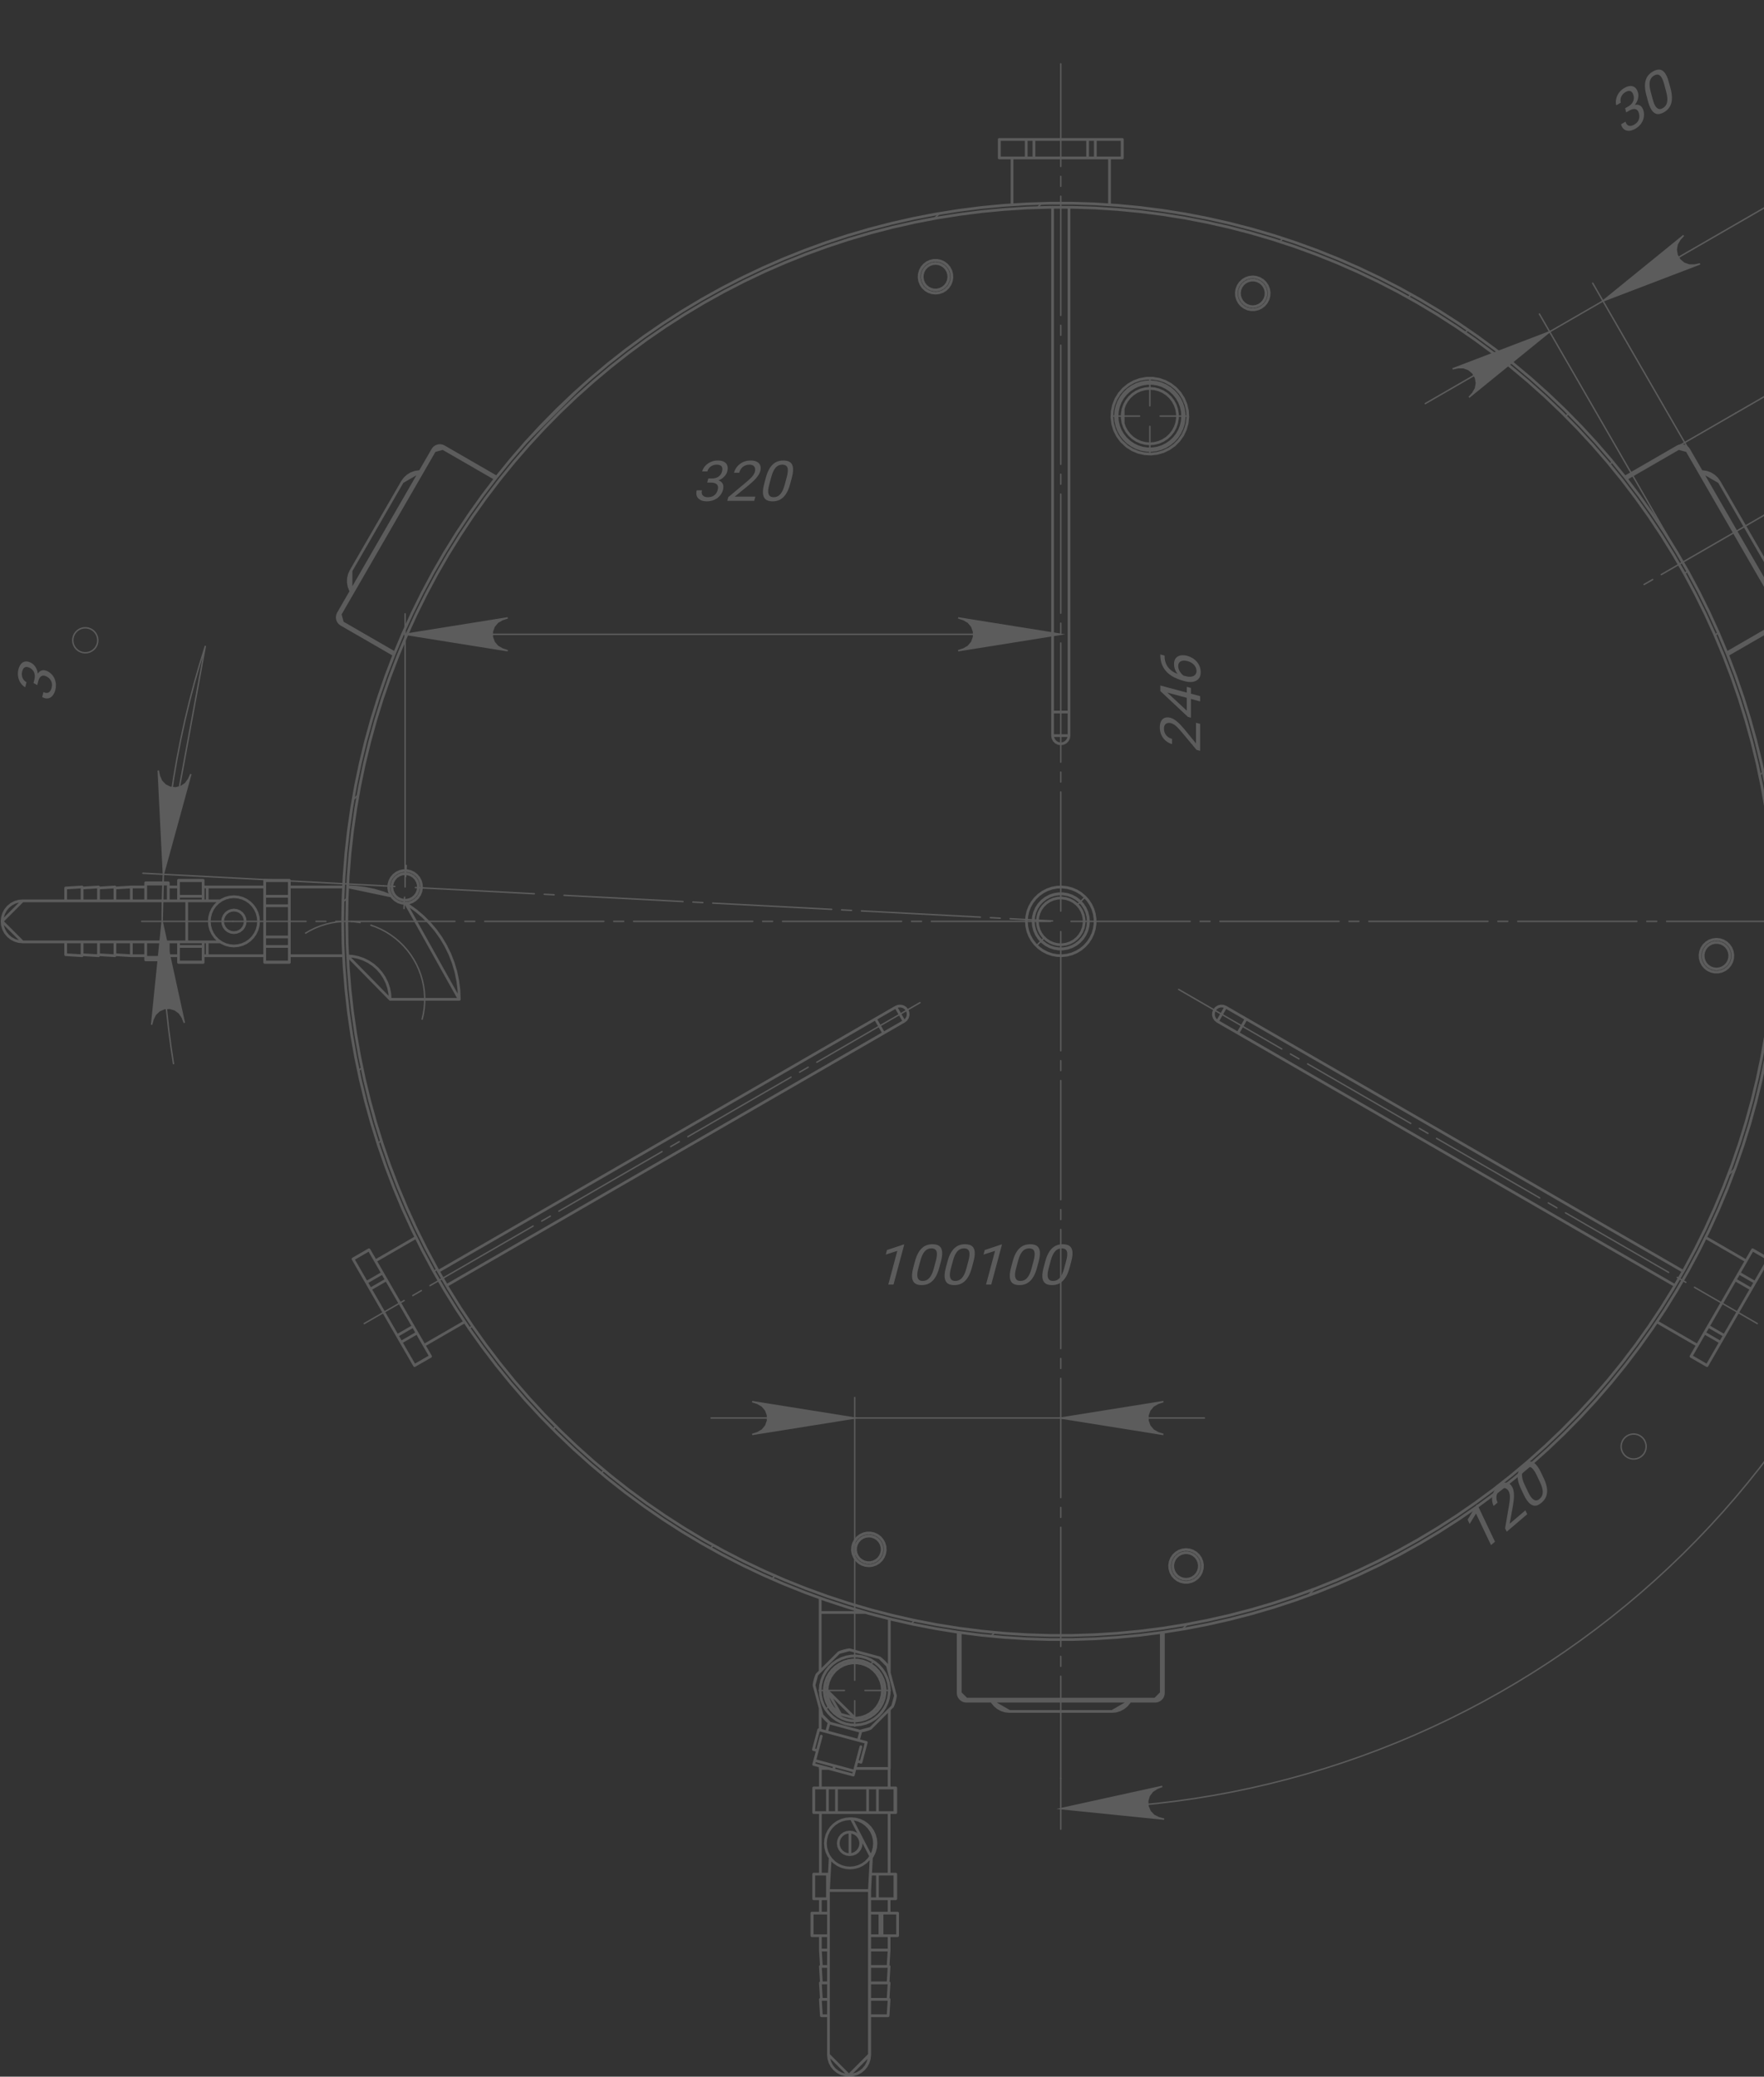 <?xml version="1.0" encoding="UTF-8"?> <svg xmlns="http://www.w3.org/2000/svg" width="853" height="1004" viewBox="0 0 853 1004" fill="none"><rect x="0" y="0" width="853" height="1004" fill="#333333" stroke="none"/> <g opacity="0.2"> <path d="M785.833 52.334L787.395 51.432C788.16 50.99 788.754 50.485 789.176 49.916C789.603 49.334 789.873 48.726 789.985 48.092C790.103 47.445 790.079 46.809 789.911 46.184C789.713 45.444 789.436 44.888 789.081 44.514C788.726 44.14 788.293 43.953 787.783 43.953C787.272 43.952 786.678 44.148 785.999 44.54C785.384 44.895 784.876 45.346 784.476 45.892C784.081 46.425 783.815 47.015 783.679 47.663C783.551 48.306 783.576 48.962 783.755 49.631L781.566 50.895C781.304 49.919 781.287 48.902 781.514 47.846C781.741 46.79 782.19 45.794 782.859 44.859C783.537 43.919 784.404 43.144 785.462 42.533C786.503 41.932 787.47 41.613 788.362 41.575C789.252 41.529 790.022 41.786 790.673 42.345C791.322 42.895 791.806 43.769 792.127 44.966C792.257 45.45 792.293 46.028 792.237 46.701C792.186 47.361 792.011 48.051 791.712 48.772C791.421 49.489 790.981 50.195 790.393 50.89C789.803 51.577 789.038 52.191 788.099 52.733L786.229 53.813L785.833 52.334ZM786.37 54.341L785.978 52.876L787.848 51.796C788.945 51.163 789.891 50.784 790.687 50.66C791.483 50.536 792.151 50.597 792.691 50.844C793.239 51.087 793.673 51.451 793.995 51.936C794.322 52.408 794.562 52.93 794.715 53.502C794.955 54.4 795.031 55.276 794.941 56.13C794.859 56.981 794.634 57.791 794.267 58.562C793.907 59.329 793.429 60.027 792.832 60.656C792.236 61.285 791.547 61.825 790.765 62.276C790.016 62.709 789.278 62.998 788.551 63.143C787.833 63.283 787.161 63.275 786.535 63.117C785.908 62.951 785.363 62.62 784.903 62.124C784.439 61.619 784.093 60.94 783.864 60.086L786.054 58.822C786.233 59.491 786.52 60.001 786.915 60.352C787.318 60.699 787.802 60.872 788.366 60.871C788.936 60.857 789.557 60.657 790.228 60.269C790.898 59.882 791.44 59.422 791.853 58.889C792.272 58.342 792.54 57.73 792.659 57.051C792.786 56.368 792.742 55.627 792.528 54.826C792.313 54.025 791.987 53.456 791.551 53.118C791.112 52.772 790.583 52.635 789.965 52.708C789.352 52.767 788.674 53.011 787.933 53.439L786.37 54.341ZM807.002 39.731L807.787 42.662C808.209 44.237 808.439 45.639 808.477 46.867C808.514 48.096 808.385 49.176 808.088 50.11C807.792 51.043 807.348 51.853 806.758 52.54C806.173 53.213 805.462 53.791 804.625 54.274C803.963 54.657 803.326 54.917 802.717 55.056C802.107 55.194 801.523 55.191 800.965 55.046C800.412 54.887 799.889 54.569 799.397 54.091C798.904 53.614 798.449 52.952 798.031 52.106C797.613 51.26 797.235 50.207 796.898 48.949L796.113 46.018C795.691 44.443 795.463 43.05 795.43 41.839C795.405 40.624 795.543 39.558 795.845 38.642C796.144 37.718 796.587 36.923 797.174 36.259C797.769 35.59 798.481 35.016 799.31 34.538C799.981 34.151 800.621 33.888 801.231 33.749C801.846 33.597 802.428 33.592 802.976 33.733C803.521 33.865 804.035 34.168 804.517 34.641C805.005 35.102 805.457 35.75 805.873 36.587C806.288 37.425 806.665 38.473 807.002 39.731ZM805.692 44.329L804.691 40.593C804.46 39.73 804.21 39.001 803.94 38.404C803.677 37.794 803.396 37.306 803.097 36.94C802.798 36.574 802.476 36.323 802.13 36.187C801.792 36.047 801.431 36.011 801.049 36.08C800.672 36.135 800.27 36.285 799.844 36.532C799.323 36.832 798.891 37.209 798.548 37.661C798.202 38.105 797.953 38.639 797.802 39.265C797.659 39.887 797.618 40.617 797.678 41.456C797.739 42.294 797.915 43.255 798.205 44.338L799.206 48.074C799.437 48.936 799.684 49.672 799.948 50.282C800.219 50.888 800.511 51.38 800.822 51.759C801.131 52.13 801.457 52.394 801.8 52.552C802.142 52.709 802.504 52.765 802.883 52.719C803.268 52.659 803.67 52.509 804.088 52.267C804.624 51.957 805.063 51.572 805.404 51.111C805.745 50.65 805.985 50.099 806.124 49.461C806.268 48.808 806.304 48.06 806.233 47.217C806.16 46.365 805.98 45.403 805.692 44.329Z" fill="white"></path> <path d="M714.311 727.284L722.919 745.36L720.994 747.002L713.744 731.778L710.663 736.768L709.681 734.706L714.009 727.541L714.311 727.284ZM737.612 730.188L738.506 732.065L728.59 740.523L727.808 738.881L729.649 728.091C729.875 726.764 730.021 725.678 730.088 724.835C730.157 723.977 730.152 723.269 730.072 722.712C729.995 722.141 729.845 721.621 729.621 721.152C729.339 720.559 728.98 720.113 728.545 719.813C728.112 719.499 727.63 719.367 727.097 719.416C726.565 719.465 726.018 719.729 725.456 720.208C724.783 720.782 724.295 721.418 723.994 722.115C723.695 722.799 723.566 723.511 723.606 724.251C723.647 724.992 723.838 725.721 724.179 726.437L722.254 728.079C721.772 727.066 721.518 725.981 721.493 724.822C721.468 723.662 721.705 722.522 722.205 721.401C722.701 720.272 723.487 719.249 724.562 718.332C725.519 717.515 726.434 717.018 727.306 716.842C728.174 716.657 728.96 716.773 729.666 717.19C730.375 717.592 730.958 718.275 731.417 719.238C731.668 719.765 731.846 720.365 731.952 721.039C732.062 721.698 732.112 722.408 732.103 723.168C732.101 723.922 732.05 724.706 731.95 725.52C731.857 726.329 731.736 727.15 731.587 727.983L730.016 736.667L737.612 730.188ZM745.113 711.775L746.418 714.516C747.12 715.989 747.601 717.327 747.861 718.529C748.121 719.731 748.19 720.818 748.068 721.79C747.946 722.762 747.657 723.64 747.2 724.423C746.747 725.191 746.153 725.889 745.417 726.517C744.835 727.014 744.256 727.386 743.681 727.633C743.106 727.88 742.531 727.983 741.955 727.942C741.383 727.886 740.811 727.668 740.239 727.287C739.668 726.907 739.1 726.338 738.534 725.582C737.969 724.825 737.406 723.858 736.846 722.681L735.541 719.94C734.839 718.467 734.362 717.137 734.11 715.952C733.864 714.761 733.806 713.687 733.936 712.731C734.063 711.767 734.354 710.905 734.811 710.144C735.276 709.378 735.872 708.684 736.6 708.063C737.19 707.56 737.772 707.185 738.347 706.938C738.925 706.676 739.496 706.565 740.061 706.604C740.622 706.635 741.182 706.84 741.743 707.218C742.307 707.582 742.869 708.138 743.43 708.887C743.991 709.635 744.552 710.598 745.113 711.775ZM744.659 716.537L742.995 713.043C742.611 712.236 742.232 711.564 741.859 711.026C741.489 710.473 741.124 710.044 740.763 709.738C740.403 709.432 740.04 709.244 739.675 709.173C739.317 709.097 738.955 709.127 738.591 709.264C738.23 709.387 737.863 709.608 737.488 709.927C737.03 710.318 736.673 710.767 736.418 711.274C736.158 711.774 736.011 712.345 735.976 712.988C735.948 713.626 736.04 714.352 736.252 715.166C736.464 715.981 736.811 716.894 737.294 717.906L738.958 721.401C739.342 722.207 739.719 722.887 740.089 723.439C740.467 723.986 740.843 724.417 741.218 724.734C741.589 725.042 741.958 725.243 742.324 725.336C742.69 725.428 743.055 725.418 743.42 725.303C743.788 725.175 744.156 724.953 744.524 724.64C744.995 724.237 745.357 723.778 745.609 723.263C745.861 722.747 745.997 722.162 746.017 721.508C746.04 720.84 745.94 720.098 745.717 719.281C745.49 718.456 745.138 717.541 744.659 716.537Z" fill="white"></path> <path d="M794.568 695.415L793.766 694.634L792.835 694.015L791.806 693.577L790.718 693.336L789.601 693.301L788.495 693.469L787.438 693.836L786.469 694.393L785.618 695.121L784.918 695.989L784.386 696.972L784.043 698.036L783.903 699.146L783.97 700.262L784.243 701.347L784.708 702.362L785.352 703.276L786.15 704.056L787.081 704.676L788.11 705.113L789.202 705.355L790.319 705.393L791.425 705.225L792.478 704.854L793.448 704.298L794.298 703.573L795.002 702.702L795.534 701.718L795.873 700.654L796.013 699.545L795.947 698.428L795.677 697.343L795.212 696.328L794.568 695.415Z" stroke="white" stroke-width="0.68" stroke-miterlimit="10"></path> <path d="M16.198 330.212L16.634 328.463C16.847 327.607 16.896 326.829 16.78 326.132C16.658 325.421 16.409 324.805 16.031 324.284C15.648 323.75 15.174 323.326 14.608 323.013C13.94 322.642 13.348 322.455 12.832 322.45C12.317 322.446 11.882 322.627 11.528 322.994C11.174 323.361 10.902 323.924 10.712 324.683C10.541 325.372 10.512 326.05 10.627 326.717C10.736 327.37 10.976 327.97 11.346 328.518C11.72 329.056 12.209 329.493 12.814 329.829L12.203 332.28C11.319 331.79 10.576 331.097 9.975 330.201C9.374 329.304 8.97 328.291 8.763 327.161C8.557 326.022 8.602 324.86 8.897 323.677C9.188 322.511 9.629 321.595 10.222 320.928C10.806 320.257 11.525 319.881 12.378 319.801C13.224 319.717 14.188 319.975 15.271 320.575C15.708 320.818 16.149 321.193 16.594 321.701C17.032 322.195 17.407 322.8 17.718 323.515C18.031 324.222 18.233 325.027 18.325 325.933C18.408 326.833 18.319 327.809 18.057 328.86L17.535 330.953L16.198 330.212ZM18.013 331.218L16.687 330.483L17.209 328.39C17.515 327.163 17.9 326.22 18.363 325.562C18.826 324.904 19.334 324.466 19.886 324.25C20.441 324.024 21.004 323.965 21.575 324.07C22.141 324.163 22.683 324.353 23.2 324.64C24.012 325.09 24.694 325.644 25.246 326.301C25.8 326.95 26.227 327.674 26.526 328.473C26.827 329.264 26.997 330.091 27.035 330.957C27.073 331.822 26.983 332.692 26.765 333.567C26.555 334.406 26.251 335.136 25.851 335.759C25.453 336.373 24.981 336.85 24.434 337.19C23.879 337.526 23.263 337.687 22.587 337.674C21.903 337.657 21.174 337.434 20.402 337.006L21.013 334.555C21.618 334.891 22.184 335.038 22.71 334.998C23.239 334.95 23.699 334.722 24.09 334.316C24.476 333.896 24.762 333.311 24.949 332.56C25.137 331.81 25.182 331.101 25.085 330.434C24.983 329.754 24.73 329.136 24.325 328.58C23.922 328.015 23.358 327.532 22.634 327.13C21.909 326.728 21.274 326.567 20.729 326.647C20.176 326.722 19.71 327.007 19.333 327.502C18.951 327.983 18.656 328.639 18.449 329.469L18.013 331.218Z" fill="white"></path> <path d="M42.706 303.673L41.6 303.505L40.484 303.54L39.392 303.781L38.363 304.219L37.432 304.838L36.634 305.619L35.99 306.532L35.524 307.547L35.255 308.632L35.185 309.749L35.325 310.859L35.668 311.923L36.196 312.906L36.9 313.778L37.75 314.502L38.72 315.059L39.773 315.43L40.879 315.598L41.996 315.559L43.088 315.321L44.117 314.88L45.048 314.261L45.85 313.484L46.494 312.57L46.959 311.552L47.229 310.467L47.295 309.35L47.155 308.244L46.816 307.176L46.284 306.193L45.58 305.325L44.73 304.6L43.76 304.044L42.706 303.673Z" stroke="white" stroke-width="0.68" stroke-miterlimit="10"></path> <path d="M342.505 231.313H344.309C345.193 231.313 345.96 231.172 346.61 230.89C347.271 230.6 347.809 230.208 348.224 229.715C348.65 229.213 348.947 228.65 349.114 228.025C349.312 227.285 349.351 226.664 349.23 226.163C349.11 225.661 348.828 225.282 348.386 225.027C347.944 224.772 347.331 224.644 346.547 224.644C345.837 224.644 345.171 224.78 344.551 225.053C343.943 225.317 343.417 225.696 342.975 226.189C342.542 226.682 342.236 227.263 342.057 227.932H339.528C339.79 226.955 340.283 226.066 341.008 225.265C341.733 224.463 342.62 223.825 343.668 223.35C344.725 222.874 345.864 222.637 347.085 222.637C348.288 222.637 349.286 222.844 350.077 223.257C350.871 223.662 351.41 224.27 351.694 225.08C351.981 225.881 351.964 226.88 351.643 228.077C351.513 228.562 351.255 229.081 350.87 229.636C350.496 230.182 349.999 230.692 349.379 231.168C348.769 231.643 348.035 232.035 347.178 232.343C346.323 232.642 345.353 232.792 344.269 232.792H342.108L342.505 231.313ZM341.967 233.32L342.36 231.854H344.52C345.787 231.854 346.796 231.999 347.547 232.29C348.299 232.581 348.847 232.968 349.191 233.452C349.544 233.936 349.739 234.469 349.775 235.05C349.822 235.622 349.769 236.194 349.615 236.767C349.375 237.665 349.002 238.461 348.496 239.157C348 239.852 347.4 240.442 346.696 240.927C346.001 241.411 345.238 241.776 344.406 242.023C343.575 242.269 342.708 242.392 341.805 242.392C340.94 242.392 340.156 242.273 339.454 242.036C338.761 241.798 338.183 241.455 337.72 241.006C337.259 240.548 336.953 239.989 336.802 239.329C336.653 238.66 336.693 237.898 336.922 237.044H339.451C339.272 237.713 339.266 238.299 339.432 238.8C339.607 239.302 339.94 239.694 340.43 239.976C340.931 240.249 341.569 240.385 342.343 240.385C343.118 240.385 343.818 240.257 344.442 240.002C345.078 239.738 345.617 239.342 346.059 238.814C346.511 238.285 346.844 237.621 347.058 236.82C347.273 236.018 347.276 235.363 347.066 234.852C346.859 234.332 346.469 233.95 345.897 233.703C345.337 233.448 344.628 233.32 343.772 233.32H341.967ZM365.245 240.121L364.708 242.128H351.679L352.149 240.372L360.549 233.36C361.583 232.497 362.398 231.766 362.996 231.168C363.606 230.56 364.061 230.019 364.361 229.543C364.673 229.059 364.896 228.566 365.031 228.064C365.201 227.43 365.217 226.858 365.081 226.347C364.956 225.828 364.675 225.414 364.238 225.106C363.801 224.798 363.213 224.644 362.475 224.644C361.591 224.644 360.808 224.811 360.125 225.146C359.455 225.471 358.895 225.929 358.445 226.519C357.995 227.109 357.668 227.787 357.463 228.553H354.933C355.224 227.47 355.735 226.48 356.468 225.582C357.201 224.684 358.121 223.97 359.228 223.442C360.338 222.905 361.6 222.637 363.013 222.637C364.27 222.637 365.288 222.852 366.066 223.284C366.846 223.706 367.369 224.305 367.635 225.08C367.913 225.846 367.914 226.744 367.638 227.774C367.487 228.337 367.233 228.909 366.877 229.49C366.532 230.063 366.11 230.635 365.611 231.207C365.12 231.779 364.573 232.343 363.968 232.897C363.373 233.452 362.748 233.998 362.094 234.535L355.265 240.121H365.245ZM382.897 230.983L382.111 233.914C381.689 235.49 381.187 236.82 380.605 237.902C380.023 238.985 379.371 239.857 378.647 240.517C377.923 241.177 377.134 241.657 376.279 241.957C375.435 242.247 374.53 242.392 373.564 242.392C372.799 242.392 372.117 242.3 371.52 242.115C370.922 241.93 370.418 241.635 370.007 241.23C369.607 240.816 369.314 240.279 369.126 239.619C368.938 238.959 368.875 238.158 368.936 237.216C368.997 236.274 369.196 235.173 369.533 233.914L370.319 230.983C370.741 229.407 371.241 228.086 371.818 227.021C372.404 225.956 373.057 225.102 373.776 224.459C374.497 223.808 375.279 223.341 376.12 223.059C376.97 222.778 377.874 222.637 378.831 222.637C379.605 222.637 380.291 222.729 380.889 222.914C381.498 223.09 382.005 223.376 382.409 223.772C382.816 224.16 383.109 224.679 383.29 225.331C383.483 225.973 383.549 226.761 383.491 227.694C383.432 228.628 383.234 229.724 382.897 230.983ZM379.462 234.31L380.464 230.573C380.695 229.711 380.843 228.953 380.908 228.302C380.985 227.642 380.985 227.078 380.91 226.612C380.834 226.145 380.681 225.766 380.449 225.476C380.226 225.185 379.931 224.974 379.566 224.842C379.212 224.701 378.788 224.631 378.296 224.631C377.695 224.631 377.132 224.741 376.608 224.961C376.087 225.172 375.604 225.511 375.16 225.978C374.725 226.444 374.324 227.056 373.957 227.813C373.59 228.57 373.262 229.49 372.972 230.573L371.97 234.31C371.739 235.173 371.585 235.935 371.508 236.595C371.441 237.255 371.447 237.828 371.527 238.312C371.609 238.787 371.759 239.179 371.978 239.487C372.196 239.795 372.481 240.024 372.833 240.174C373.196 240.315 373.619 240.385 374.102 240.385C374.722 240.385 375.295 240.271 375.821 240.042C376.347 239.813 376.83 239.456 377.27 238.972C377.721 238.479 378.127 237.85 378.487 237.084C378.849 236.309 379.174 235.385 379.462 234.31Z" fill="white"></path> <path d="M578.335 349.425L580.343 349.963V363L578.586 362.529L571.57 354.124C570.706 353.09 569.975 352.274 569.376 351.676C568.768 351.066 568.226 350.611 567.751 350.31C567.266 349.998 566.773 349.774 566.271 349.64C565.637 349.47 565.064 349.453 564.553 349.59C564.033 349.715 563.619 349.996 563.311 350.433C563.003 350.871 562.849 351.459 562.849 352.197C562.849 353.082 563.016 353.865 563.351 354.548C563.677 355.219 564.135 355.779 564.725 356.229C565.315 356.679 565.993 357.007 566.76 357.212V359.743C565.676 359.453 564.685 358.941 563.787 358.208C562.888 357.475 562.175 356.554 561.646 355.446C561.109 354.335 560.84 353.073 560.84 351.659C560.84 350.401 561.056 349.382 561.488 348.604C561.91 347.824 562.509 347.3 563.285 347.034C564.051 346.756 564.95 346.755 565.98 347.031C566.544 347.182 567.117 347.436 567.698 347.792C568.271 348.137 568.843 348.56 569.416 349.06C569.988 349.551 570.552 350.098 571.107 350.703C571.662 351.299 572.208 351.924 572.746 352.578L578.335 359.411V349.425ZM573.869 332.059L575.877 332.597V346.988L574.437 346.602L561.104 334.111V332.045L564.963 335.295L573.869 343.577V332.059ZM561.104 331.416L580.343 336.571V339.101L561.104 333.946V331.416ZM561.078 316.621V316.402L563.152 316.958V317.177C563.152 318.517 563.364 319.696 563.787 320.712C564.201 321.726 564.76 322.591 565.465 323.309C566.161 324.025 566.945 324.618 567.817 325.088C568.689 325.55 569.574 325.901 570.473 326.142L573.3 326.9C574.155 327.129 574.913 327.227 575.573 327.194C576.225 327.159 576.776 327.019 577.225 326.775C577.674 326.531 578.013 326.211 578.242 325.816C578.471 325.413 578.586 324.96 578.586 324.458C578.586 323.875 578.48 323.327 578.269 322.814C578.049 322.299 577.745 321.834 577.357 321.421C576.961 320.995 576.494 320.628 575.956 320.32C575.419 320.012 574.829 319.772 574.186 319.6C573.613 319.446 573.063 319.372 572.534 319.376C571.997 319.378 571.521 319.474 571.107 319.664C570.684 319.851 570.354 320.141 570.116 320.534C569.869 320.914 569.746 321.415 569.746 322.035C569.746 322.737 569.913 323.439 570.248 324.139C570.574 324.829 571.006 325.441 571.543 325.977C572.072 326.502 572.649 326.876 573.274 327.098L573.261 328.435C572.274 328.043 571.433 327.58 570.737 327.047C570.032 326.503 569.46 325.912 569.019 325.274C568.57 324.625 568.244 323.949 568.041 323.247C567.83 322.534 567.724 321.812 567.724 321.083C567.724 320.089 567.905 319.28 568.266 318.656C568.627 318.033 569.112 317.57 569.72 317.267C570.319 316.963 570.997 316.803 571.754 316.787C572.503 316.759 573.274 316.852 574.067 317.064C574.974 317.307 575.824 317.667 576.617 318.144C577.41 318.621 578.106 319.204 578.705 319.894C579.304 320.574 579.771 321.342 580.105 322.198C580.44 323.054 580.608 323.988 580.608 325C580.608 326.076 580.396 326.959 579.973 327.648C579.542 328.335 578.969 328.847 578.256 329.185C577.542 329.523 576.749 329.707 575.877 329.738C575.005 329.769 574.12 329.664 573.221 329.423L572.072 329.115C570.715 328.751 569.385 328.254 568.081 327.622C566.777 326.99 565.597 326.185 564.54 325.209C563.483 324.224 562.642 323.027 562.016 321.619C561.391 320.211 561.078 318.545 561.078 316.621Z" fill="white"></path> <path d="M437.251 601.699L432.069 621.038H429.539L433.904 604.75L428.321 606.547L428.912 604.341L436.855 601.699H437.251ZM454.996 609.889L454.21 612.822C453.788 614.398 453.286 615.728 452.704 616.811C452.122 617.894 451.469 618.766 450.745 619.427C450.021 620.087 449.231 620.567 448.376 620.866C447.532 621.157 446.627 621.302 445.661 621.302C444.895 621.302 444.213 621.21 443.615 621.025C443.017 620.84 442.513 620.545 442.102 620.14C441.702 619.726 441.409 619.189 441.221 618.528C441.033 617.868 440.97 617.066 441.031 616.124C441.092 615.182 441.291 614.081 441.629 612.822L442.414 609.889C442.837 608.313 443.337 606.992 443.914 605.926C444.5 604.86 445.153 604.006 445.872 603.363C446.594 602.712 447.376 602.245 448.217 601.963C449.067 601.681 449.971 601.54 450.929 601.54C451.704 601.54 452.39 601.633 452.988 601.818C453.597 601.994 454.104 602.28 454.508 602.676C454.915 603.064 455.209 603.583 455.39 604.235C455.582 604.878 455.649 605.666 455.59 606.6C455.532 607.533 455.334 608.63 454.996 609.889ZM451.56 613.218L452.562 609.479C452.793 608.616 452.942 607.859 453.007 607.207C453.084 606.547 453.084 605.983 453.009 605.517C452.933 605.05 452.779 604.671 452.547 604.38C452.324 604.09 452.03 603.878 451.664 603.746C451.31 603.605 450.886 603.535 450.394 603.535C449.792 603.535 449.23 603.645 448.706 603.865C448.184 604.077 447.701 604.416 447.257 604.882C446.822 605.349 446.421 605.961 446.054 606.719C445.687 607.476 445.358 608.396 445.068 609.479L444.066 613.218C443.835 614.081 443.681 614.843 443.604 615.503C443.537 616.164 443.543 616.736 443.623 617.22C443.705 617.696 443.855 618.088 444.073 618.396C444.292 618.704 444.577 618.933 444.929 619.083C445.292 619.224 445.715 619.294 446.199 619.294C446.819 619.294 447.392 619.18 447.918 618.951C448.445 618.722 448.928 618.365 449.367 617.881C449.819 617.388 450.224 616.758 450.585 615.992C450.947 615.217 451.273 614.292 451.56 613.218ZM470.751 609.889L469.965 612.822C469.543 614.398 469.04 615.728 468.458 616.811C467.876 617.894 467.223 618.766 466.499 619.427C465.775 620.087 464.986 620.567 464.131 620.866C463.287 621.157 462.382 621.302 461.415 621.302C460.649 621.302 459.968 621.21 459.37 621.025C458.772 620.84 458.268 620.545 457.857 620.14C457.457 619.726 457.163 619.189 456.975 618.528C456.788 617.868 456.724 617.066 456.785 616.124C456.846 615.182 457.046 614.081 457.383 612.822L458.169 609.889C458.591 608.313 459.091 606.992 459.668 605.926C460.255 604.86 460.908 604.006 461.627 603.363C462.349 602.712 463.13 602.245 463.972 601.963C464.822 601.681 465.726 601.54 466.683 601.54C467.458 601.54 468.145 601.633 468.742 601.818C469.352 601.994 469.858 602.28 470.263 602.676C470.669 603.064 470.963 603.583 471.144 604.235C471.337 604.878 471.404 605.666 471.345 606.6C471.286 607.533 471.088 608.63 470.751 609.889ZM467.315 613.218L468.317 609.479C468.548 608.616 468.696 607.859 468.761 607.207C468.838 606.547 468.839 605.983 468.763 605.517C468.688 605.05 468.534 604.671 468.302 604.38C468.079 604.09 467.784 603.878 467.419 603.746C467.064 603.605 466.641 603.535 466.149 603.535C465.547 603.535 464.984 603.645 464.46 603.865C463.939 604.077 463.456 604.416 463.011 604.882C462.576 605.349 462.175 605.961 461.808 606.719C461.441 607.476 461.113 608.396 460.822 609.479L459.821 613.218C459.589 614.081 459.435 614.843 459.359 615.503C459.291 616.164 459.297 616.736 459.377 617.22C459.46 617.696 459.61 618.088 459.828 618.396C460.046 618.704 460.331 618.933 460.683 619.083C461.047 619.224 461.47 619.294 461.953 619.294C462.573 619.294 463.146 619.18 463.673 618.951C464.199 618.722 464.682 618.365 465.122 617.881C465.573 617.388 465.979 616.758 466.339 615.992C466.702 615.217 467.027 614.292 467.315 613.218ZM484.515 601.699L479.333 621.038H476.803L481.167 604.75L475.585 606.547L476.176 604.341L484.119 601.699H484.515ZM502.26 609.889L501.474 612.822C501.052 614.398 500.55 615.728 499.968 616.811C499.386 617.894 498.733 618.766 498.009 619.427C497.285 620.087 496.495 620.567 495.64 620.866C494.796 621.157 493.891 621.302 492.925 621.302C492.159 621.302 491.477 621.21 490.879 621.025C490.281 620.84 489.777 620.545 489.366 620.14C488.966 619.726 488.672 619.189 488.485 618.528C488.297 617.868 488.234 617.066 488.295 616.124C488.356 615.182 488.555 614.081 488.892 612.822L489.678 609.889C490.101 608.313 490.6 606.992 491.178 605.926C491.764 604.86 492.417 604.006 493.136 603.363C493.858 602.712 494.639 602.245 495.481 601.963C496.331 601.681 497.235 601.54 498.192 601.54C498.967 601.54 499.654 601.633 500.252 601.818C500.861 601.994 501.368 602.28 501.772 602.676C502.179 603.064 502.473 603.583 502.654 604.235C502.846 604.878 502.913 605.666 502.854 606.6C502.796 607.533 502.597 608.63 502.26 609.889ZM498.824 613.218L499.826 609.479C500.057 608.616 500.206 607.859 500.271 607.207C500.347 606.547 500.348 605.983 500.273 605.517C500.197 605.05 500.043 604.671 499.811 604.38C499.588 604.09 499.294 603.878 498.928 603.746C498.574 603.605 498.15 603.535 497.658 603.535C497.056 603.535 496.493 603.645 495.969 603.865C495.448 604.077 494.965 604.416 494.521 604.882C494.086 605.349 493.685 605.961 493.318 606.719C492.951 607.476 492.622 608.396 492.332 609.479L491.33 613.218C491.099 614.081 490.945 614.843 490.868 615.503C490.8 616.164 490.807 616.736 490.887 617.22C490.969 617.696 491.119 618.088 491.337 618.396C491.556 618.704 491.841 618.933 492.193 619.083C492.556 619.224 492.979 619.294 493.463 619.294C494.083 619.294 494.656 619.18 495.182 618.951C495.708 618.722 496.191 618.365 496.631 617.881C497.082 617.388 497.488 616.758 497.849 615.992C498.211 615.217 498.536 614.292 498.824 613.218ZM518.015 609.889L517.229 612.822C516.806 614.398 516.304 615.728 515.722 616.811C515.14 617.894 514.487 618.766 513.763 619.427C513.039 620.087 512.25 620.567 511.394 620.866C510.551 621.157 509.646 621.302 508.679 621.302C507.913 621.302 507.232 621.21 506.634 621.025C506.036 620.84 505.532 620.545 505.12 620.14C504.721 619.726 504.427 619.189 504.239 618.528C504.052 617.868 503.988 617.066 504.049 616.124C504.11 615.182 504.31 614.081 504.647 612.822L505.433 609.889C505.855 608.313 506.355 606.992 506.932 605.926C507.519 604.86 508.172 604.006 508.891 603.363C509.613 602.712 510.394 602.245 511.235 601.963C512.086 601.681 512.99 601.54 513.947 601.54C514.722 601.54 515.408 601.633 516.006 601.818C516.615 601.994 517.122 602.28 517.527 602.676C517.933 603.064 518.227 603.583 518.408 604.235C518.601 604.878 518.668 605.666 518.609 606.6C518.55 607.533 518.352 608.63 518.015 609.889ZM514.579 613.218L515.581 609.479C515.812 608.616 515.96 607.859 516.025 607.207C516.102 606.547 516.103 605.983 516.027 605.517C515.952 605.05 515.798 604.671 515.566 604.38C515.343 604.09 515.048 603.878 514.683 603.746C514.328 603.605 513.905 603.535 513.413 603.535C512.811 603.535 512.248 603.645 511.724 603.865C511.202 604.077 510.72 604.416 510.275 604.882C509.84 605.349 509.439 605.961 509.072 606.719C508.705 607.476 508.377 608.396 508.086 609.479L507.085 613.218C506.853 614.081 506.699 614.843 506.623 615.503C506.555 616.164 506.561 616.736 506.641 617.22C506.723 617.696 506.874 618.088 507.092 618.396C507.31 618.704 507.595 618.933 507.947 619.083C508.311 619.224 508.734 619.294 509.217 619.294C509.837 619.294 510.41 619.18 510.937 618.951C511.463 618.722 511.946 618.365 512.386 617.881C512.837 617.388 513.243 616.758 513.603 615.992C513.966 615.217 514.291 614.292 514.579 613.218Z" fill="white"></path> <path d="M204.074 492.989L204.694 490.322L205.117 487.613L205.341 484.883L205.369 482.142L205.198 479.409L204.827 476.696L204.26 474.015L203.5 471.383L202.552 468.814L201.421 466.318L200.109 463.914L198.628 461.607L196.983 459.416L195.181 457.351L193.235 455.423L191.156 453.641L188.951 452.014L186.633 450.551L184.218 449.262L181.712 448.149L179.136 447.222L176.497 446.487L173.813 445.944L171.093 445.598L168.36 445.447L165.619 445.496L162.892 445.748L160.187 446.193L157.527 446.833L154.916 447.666L152.371 448.688L149.911 449.892L147.545 451.268" stroke="white" stroke-width="0.68" stroke-miterlimit="10" stroke-dasharray="57.6 4.8 4.8 4.8"></path> <path d="M245.503 298.724L242.924 299.574L240.656 300.883L238.972 302.892L238.076 305.353V307.971L238.972 310.431L240.656 312.437L242.924 313.746L245.503 314.596L195.897 306.662L245.503 298.724ZM463.342 314.596L465.921 313.746L468.189 312.437L469.873 310.431L470.765 307.971V305.353L469.873 302.892L468.189 300.883L465.921 299.574L463.342 298.724L512.948 306.662L463.342 314.596Z" stroke="white" stroke-width="0.68" stroke-miterlimit="10"></path> <path d="M363.709 693.509L366.288 692.659L368.556 691.349L370.24 689.34L371.136 686.88V684.262L370.24 681.801L368.556 679.796L366.288 678.487L363.709 677.636L413.315 685.571L363.709 693.509ZM562.555 677.636L559.979 678.487L557.711 679.796L556.028 681.801L555.132 684.262V686.88L556.028 689.34L557.711 691.349L559.979 692.659L562.555 693.509L512.949 685.571L562.555 677.636Z" stroke="white" stroke-width="0.68" stroke-miterlimit="10"></path> <path d="M710.358 192.075L712.164 190.048L713.477 187.78L713.932 185.201L713.477 182.621L712.164 180.353L710.158 178.669L707.698 177.773H705.08L702.42 178.326L749.352 160.395L710.358 192.075ZM814.121 113.837L812.312 115.864L811.003 118.132L810.548 120.712L811.003 123.291L812.312 125.559L814.317 127.243L816.778 128.135H819.4L822.056 127.586L775.127 145.517L814.121 113.837Z" stroke="white" stroke-width="0.68" stroke-miterlimit="10"></path> <path d="M512.95 874.419L522.211 874.321L531.469 874.02L540.716 873.52L549.953 872.823L559.172 871.924L568.367 870.825L577.54 869.529L586.679 868.035L595.786 866.348L604.855 864.461L613.882 862.379L622.86 860.1L631.785 857.633L640.657 854.969L649.467 852.117L658.217 849.075L666.898 845.844L675.508 842.428L684.041 838.827L692.494 835.04L700.862 831.074L709.144 826.926L717.334 822.6L725.43 818.099L733.427 813.427L741.32 808.579L749.108 803.563L756.783 798.383L764.347 793.035L771.792 787.526L779.117 781.859L786.32 776.035L793.394 770.054L800.335 763.925L807.146 757.646L813.817 751.223L820.348 744.654L826.736 737.947L832.98 731.105L839.074 724.129L845.013 717.024L850.799 709.789L856.427 702.436L861.894 694.959L867.2 687.368L872.342 679.664L877.316 671.848L882.118 663.928L886.748 655.909L891.207 647.789L895.488 639.574L899.59 631.272L903.51 622.879L907.252 614.405L910.808 605.854L914.178 597.227L917.36 588.529L920.356 579.765L923.16 570.937L925.774 562.051L928.196 553.111L930.426 544.12L932.456 535.083L934.293 526.007L935.935 516.889L937.381 507.74L938.627 498.563L939.673 489.361L940.524 480.138L941.171 470.898L941.623 461.647L941.871 452.386L941.924 443.125L941.773 433.864L941.423 424.609L940.874 415.362L940.125 406.132L939.176 396.917L938.028 387.725L936.684 378.562L935.14 369.431L933.401 360.334L931.465 351.276L929.334 342.259L927.01 333.296L924.493 324.381L921.784 315.526L918.883 306.73L915.792 297.997L912.516 289.335L909.051 280.742L905.404 272.23L901.571 263.798L897.56 255.45L893.37 247.19L888.999 239.021L884.456 230.953M562.018 863.642L559.491 864.64L557.303 866.078L555.738 868.178L554.986 870.688L555.136 873.303L556.172 875.707L557.968 877.611L560.306 878.787L562.931 879.491L512.95 874.419L562.018 863.642ZM913.839 271.701L911.917 269.78L909.73 268.345L907.182 267.743L904.581 268.047L902.24 269.223L900.444 271.131L899.408 273.535L899.258 276.15L899.657 278.834L884.456 230.953L913.839 271.701V271.701Z" stroke="white" stroke-width="0.68" stroke-miterlimit="10"></path> <path d="M78.409 445.443L78.496 454.113L78.755 462.782L79.189 471.442L79.795 480.094L80.572 488.732L81.52 497.349L82.644 505.949L83.936 514.524M76.522 372.522L77.089 375.179L78.143 377.576L79.952 379.466L82.301 380.625L84.905 380.912L87.45 380.289L89.627 378.836L91.174 376.722L92.301 374.251L79.007 422.699L76.522 372.522ZM89.154 494.518L88.157 491.991L86.722 489.803L84.622 488.235L82.115 487.479L79.501 487.63L77.093 488.662L75.185 490.458L74.009 492.796L73.306 495.421L78.409 445.443L89.154 494.518V494.518ZM79.007 422.699L78.867 425.542L78.745 428.38L78.643 431.222L78.559 434.068L78.493 436.91L78.447 439.752L78.419 442.597L78.409 445.443L79.007 422.699ZM99.329 312.24L96.55 321.204L93.963 330.227L91.573 339.303L89.378 348.428L87.383 357.598L85.584 366.81L83.984 376.057L82.588 385.34L81.391 394.65L80.394 403.981L79.599 413.333L79.007 422.699L99.329 312.24Z" stroke="white" stroke-width="0.68" stroke-miterlimit="10"></path> <path d="M512.949 440.48V30.876" stroke="white" stroke-width="0.68" stroke-miterlimit="10" stroke-linecap="round" stroke-linejoin="round" stroke-dasharray="57.6 4.8 4.8 4.8"></path> <path d="M507.988 445.441H112.581" stroke="white" stroke-width="0.68" stroke-miterlimit="10" stroke-linecap="round" stroke-linejoin="round" stroke-dasharray="57.6 4.8 4.8 4.8"></path> <path d="M512.949 450.402V859.72" stroke="white" stroke-width="0.68" stroke-miterlimit="10" stroke-linecap="round" stroke-linejoin="round" stroke-dasharray="57.6 4.8 4.8 4.8"></path> <path d="M517.911 445.441H860.698" stroke="white" stroke-width="0.68" stroke-miterlimit="10" stroke-linecap="round" stroke-linejoin="round" stroke-dasharray="57.6 4.8 4.8 4.8"></path> <path d="M196.157 423.871L196.444 418.421" stroke="white" stroke-width="0.68" stroke-miterlimit="10" stroke-linecap="round" stroke-linejoin="round" stroke-dasharray="57.6 4.8 4.8 4.8"></path> <path d="M190.942 428.565L185.493 428.278" stroke="white" stroke-width="0.68" stroke-miterlimit="10" stroke-linecap="round" stroke-linejoin="round" stroke-dasharray="57.6 4.8 4.8 4.8"></path> <path d="M195.637 433.78L195.35 439.229" stroke="white" stroke-width="0.68" stroke-miterlimit="10" stroke-linecap="round" stroke-linejoin="round" stroke-dasharray="57.6 4.8 4.8 4.8"></path> <path d="M200.851 429.085L508.984 445.234" stroke="white" stroke-width="0.68" stroke-miterlimit="10" stroke-linecap="round" stroke-linejoin="round" stroke-dasharray="57.6 4.8 4.8 4.8"></path> <path d="M413.316 812.317V800.064" stroke="white" stroke-width="0.68" stroke-miterlimit="10" stroke-linecap="round" stroke-linejoin="round" stroke-dasharray="57.6 4.8 4.8 4.8"></path> <path d="M408.355 817.278H396.101" stroke="white" stroke-width="0.68" stroke-miterlimit="10" stroke-linecap="round" stroke-linejoin="round" stroke-dasharray="57.6 4.8 4.8 4.8"></path> <path d="M413.316 822.239V834.493" stroke="white" stroke-width="0.68" stroke-miterlimit="10" stroke-linecap="round" stroke-linejoin="round" stroke-dasharray="57.6 4.8 4.8 4.8"></path> <path d="M418.277 817.278H430.531" stroke="white" stroke-width="0.68" stroke-miterlimit="10" stroke-linecap="round" stroke-linejoin="round" stroke-dasharray="57.6 4.8 4.8 4.8"></path> <path d="M556.021 196.211V182.816" stroke="white" stroke-width="0.68" stroke-miterlimit="10" stroke-linecap="round" stroke-linejoin="round" stroke-dasharray="57.6 4.8 4.8 4.8"></path> <path d="M551.06 201.173H537.665" stroke="white" stroke-width="0.68" stroke-miterlimit="10" stroke-linecap="round" stroke-linejoin="round" stroke-dasharray="57.6 4.8 4.8 4.8"></path> <path d="M556.021 206.133V219.528" stroke="white" stroke-width="0.68" stroke-miterlimit="10" stroke-linecap="round" stroke-linejoin="round" stroke-dasharray="57.6 4.8 4.8 4.8"></path> <path d="M560.982 201.173H574.377" stroke="white" stroke-width="0.68" stroke-miterlimit="10" stroke-linecap="round" stroke-linejoin="round" stroke-dasharray="57.6 4.8 4.8 4.8"></path> <path d="M569.95 478.35L849.764 639.904" stroke="white" stroke-width="0.68" stroke-miterlimit="10" stroke-linecap="round" stroke-linejoin="round" stroke-dasharray="57.6 4.8 4.8 4.8"></path> <path d="M444.859 484.753L176.133 639.901" stroke="white" stroke-width="0.68" stroke-miterlimit="10" stroke-linecap="round" stroke-linejoin="round" stroke-dasharray="57.6 4.8 4.8 4.8"></path> <path d="M853.202 248.996L793.533 283.447" stroke="white" stroke-width="0.68" stroke-miterlimit="10" stroke-linecap="round" stroke-linejoin="round" stroke-dasharray="57.6 4.8 4.8 4.8"></path> <path d="M947.841 187.682H1032.52M860.822 301.879L953.322 248.475L860.822 301.879ZM839.338 199.719L903.715 162.551L839.338 199.719ZM944.733 253.435L979.457 313.58L944.733 253.435ZM944.733 253.435L895.123 167.511L944.733 253.435ZM895.123 167.511L860.398 107.366L895.123 167.511ZM919.928 210.471L947.841 187.682L919.928 210.471Z" stroke="white" stroke-width="0.68" stroke-miterlimit="10" stroke-linecap="round" stroke-linejoin="round"></path> <path d="M806.363 218.756L839.338 199.719" stroke="white" stroke-width="0.68" stroke-miterlimit="10" stroke-linecap="round" stroke-linejoin="round"></path> <path d="M195.897 306.662H512.948M195.897 428.825V296.739V428.825Z" stroke="white" stroke-width="0.68" stroke-miterlimit="10" stroke-linecap="round" stroke-linejoin="round"></path> <path d="M512.948 685.57H582.4M413.315 800.065V675.651V800.065ZM413.315 685.57H343.863H413.315ZM413.315 685.57H512.948H413.315Z" stroke="white" stroke-width="0.68" stroke-miterlimit="10" stroke-linecap="round" stroke-linejoin="round"></path> <path d="M775.128 145.514L857.352 98.043M813.678 271.815L744.39 151.804L813.678 271.815ZM816.639 217.413L770.169 136.921L816.639 217.413ZM749.35 160.397L689.205 195.121L749.35 160.397ZM749.35 160.397L775.128 145.514L749.35 160.397Z" stroke="white" stroke-width="0.68" stroke-miterlimit="10" stroke-linecap="round" stroke-linejoin="round"></path> <path d="M853.202 248.997L893.047 225.991M512.949 859.719V884.342V859.719Z" stroke="white" stroke-width="0.68" stroke-miterlimit="10" stroke-linecap="round" stroke-linejoin="round"></path> <path d="M112.583 445.441H68.489M185.493 428.28L69.098 422.179L185.493 428.28Z" stroke="white" stroke-width="0.68" stroke-miterlimit="10" stroke-linecap="round" stroke-linejoin="round"></path> <path d="M245.503 298.724L242.924 299.574L240.656 300.883L238.972 302.892L238.076 305.353V307.971L238.972 310.431L240.656 312.437L242.924 313.746L245.503 314.596L195.897 306.662L245.503 298.724ZM463.342 314.596L465.921 313.746L468.189 312.437L469.873 310.431L470.765 307.971V305.353L469.873 302.892L468.189 300.883L465.921 299.574L463.342 298.724L512.948 306.662L463.342 314.596Z" fill="white"></path> <path d="M363.709 693.509L366.288 692.659L368.556 691.349L370.24 689.34L371.136 686.88V684.262L370.24 681.801L368.556 679.796L366.288 678.487L363.709 677.636L413.315 685.571L363.709 693.509ZM562.555 677.636L559.979 678.487L557.711 679.796L556.028 681.801L555.132 684.262V686.88L556.028 689.34L557.711 691.349L559.979 692.659L562.555 693.509L512.949 685.571L562.555 677.636Z" fill="white"></path> <path d="M710.358 192.075L712.164 190.048L713.477 187.78L713.932 185.201L713.477 182.621L712.164 180.353L710.158 178.669L707.698 177.773H705.08L702.42 178.326L749.352 160.395L710.358 192.075ZM814.121 113.837L812.312 115.864L811.003 118.132L810.548 120.712L811.003 123.291L812.312 125.559L814.317 127.243L816.778 128.135H819.4L822.056 127.586L775.127 145.517L814.121 113.837Z" fill="white"></path> <path d="M562.018 863.642L559.491 864.64L557.303 866.078L555.738 868.178L554.986 870.688L555.136 873.303L556.172 875.707L557.968 877.611L560.306 878.787L562.931 879.491L512.95 874.419L562.018 863.642ZM913.839 271.701L911.917 269.78L909.73 268.345L907.182 267.743L904.581 268.047L902.24 269.223L900.444 271.131L899.408 273.535L899.258 276.15L899.657 278.834L884.456 230.953L913.839 271.701Z" fill="white"></path> <path d="M76.522 372.522L77.089 375.179L78.143 377.576L79.952 379.466L82.301 380.625L84.905 380.912L87.45 380.289L89.627 378.836L91.174 376.722L92.301 374.251L79.007 422.699L76.522 372.522ZM89.154 494.517L88.157 491.99L86.722 489.803L84.622 488.235L82.115 487.479L79.501 487.629L77.093 488.662L75.185 490.457L74.009 492.795L73.306 495.42L78.409 445.443L89.154 494.517Z" fill="white"></path> <path d="M422.423 803.258L420.985 804.696M504.952 453.438L503.548 454.842L504.952 453.438ZM522.351 436.039L520.947 437.443L522.351 436.039ZM173.137 384.315L170.69 386.758L173.137 384.315ZM454.27 103.182L451.824 105.625L454.27 103.182ZM174.992 516.107L173.315 517.78L174.992 516.107ZM211.309 613.434L209.849 614.894L211.309 613.434ZM682.402 142.34L680.946 143.8L682.402 142.34ZM268.808 689.582L267.404 690.986L268.808 689.582ZM758.494 199.896L757.091 201.299L758.494 199.896ZM344.956 747.081L343.496 748.541L344.956 747.081ZM816.05 275.988L814.59 277.444L816.05 275.988ZM442.283 783.398L440.61 785.075L442.283 783.398ZM852.583 373.101L850.907 374.774L852.583 373.101ZM574.075 785.253L571.632 787.7L574.075 785.253ZM855.208 504.123L852.762 506.566L855.208 504.123ZM283.998 184.356L251.864 216.49L283.998 184.356ZM167.866 434.132L165.822 436.179L167.866 434.132ZM503.688 98.313L501.641 100.357L503.688 98.313ZM184.319 551.329L182.744 552.904L184.319 551.329ZM620.412 115.236L618.837 116.811L620.412 115.236ZM228.358 640.934L226.929 642.362L228.358 640.934ZM709.871 159.421L708.443 160.849L709.871 159.421ZM292.101 710.838L290.691 712.249L292.101 710.838ZM779.757 223.182L778.347 224.592L779.757 223.182ZM374.745 761.841L373.236 763.346L374.745 761.841ZM830.855 305.728L829.35 307.236L830.855 305.728ZM481.004 789.229L479.184 791.046L481.004 789.229ZM858.555 411.675L856.738 413.495L858.555 411.675ZM635.743 768.134L632.362 771.515L635.743 768.134ZM839.024 564.853L835.643 568.234L839.024 564.853ZM503.478 454.912L501.2 457.19L503.478 454.912ZM524.699 433.691L522.421 435.969L524.699 433.691ZM400.737 824.948L399.298 826.386L400.737 824.948Z" stroke="white" stroke-width="0.68" stroke-miterlimit="10" stroke-linecap="round" stroke-linejoin="round"></path> <path d="M516.919 344.241H516.741H516.23H515.425H514.399H513.248H512.068H510.966H510.042H509.373H509.027H508.981M429.935 924.926V917.982V924.926ZM396.698 917.982V924.926V917.982ZM396.698 950.729L397.192 958.643L396.698 950.729ZM429.442 958.643L429.935 950.729L429.442 958.643ZM429.935 950.729L429.442 950.701L429.935 950.729ZM397.192 950.701L396.698 950.729L397.192 950.701ZM429.935 942.784V935.84V942.784ZM396.698 935.84V942.784V935.84ZM396.698 958.674L397.192 966.588L396.698 958.674ZM429.442 966.588L429.935 958.674L429.442 966.588ZM429.935 958.674L429.442 958.643L429.935 958.674ZM397.192 958.643L396.698 958.674L397.192 958.643ZM396.698 942.784L397.192 950.701L396.698 942.784ZM429.442 950.701L429.935 942.784L429.442 950.701ZM429.935 966.619L429.442 966.588L429.935 966.619ZM397.192 966.588L396.698 966.619L397.192 966.588ZM396.698 966.619L397.192 974.533L396.698 966.619ZM429.442 974.533L429.935 966.619L429.442 974.533ZM39.672 428.821L31.759 429.314L39.672 428.821ZM31.759 461.568L39.672 462.058L31.759 461.568ZM39.672 462.058L39.704 461.568L39.672 462.058ZM39.704 429.314L39.672 428.821L39.704 429.314ZM47.618 428.821L39.704 429.314L47.618 428.821ZM39.704 461.568L47.618 462.058L39.704 461.568ZM47.618 462.058L47.646 461.568L47.618 462.058ZM47.646 429.314L47.618 428.821L47.646 429.314ZM55.563 428.821L47.646 429.314L55.563 428.821ZM47.646 461.568L55.563 462.058L47.646 461.568ZM55.563 462.058L55.591 461.568L55.563 462.058ZM55.591 429.314L55.563 428.821L55.591 429.314ZM63.508 462.058H70.452H63.508ZM70.452 428.821H63.508H70.452ZM81.365 462.058H86.325H81.365ZM98.232 462.058H100.217H98.232ZM100.217 428.821H98.232H100.217ZM86.325 428.821H81.365H86.325ZM63.508 428.821L55.591 429.314L63.508 428.821ZM55.591 461.568L63.508 462.058L55.591 461.568ZM430.033 808.751V782.648V808.751ZM430.033 854.981V826.518V854.981ZM396.6 825.804V836.423V825.804ZM396.6 853.885V854.981V853.885ZM396.6 779.575V808.037V779.575ZM396.698 854.981V864.406V854.981ZM429.935 864.406V854.981V864.406ZM395.911 836.238L393.342 845.821L395.911 836.238ZM416.344 851.985L418.91 842.401L416.344 851.985ZM400.944 832.79L399.743 837.267L400.944 832.79ZM415.077 841.376L416.278 836.899L415.077 841.376ZM411 885.736H410.79H411ZM410.79 896.649H411H410.79ZM411.703 879.289H411H411.703ZM411 903.1H411.087H411ZM396.698 876.31V906.075V876.31ZM429.935 906.075V876.31V906.075ZM433.159 876.31V864.406V876.31ZM433.159 917.982V906.075V917.982ZM393.475 864.406V876.31V864.406ZM393.475 906.075V917.982V906.075ZM127.997 428.821H98.232H127.997ZM98.232 462.058H127.997H98.232ZM98.232 425.597H86.325H98.232ZM139.901 425.597H127.997H139.901ZM86.325 465.285H98.232H86.325ZM127.997 465.285H139.901H127.997ZM396.6 772.62V779.575V772.62ZM168.087 462.163L170.422 462.338L173.113 462.873L175.714 463.755L178.174 464.97L180.456 466.496L182.521 468.305L184.331 470.367L185.853 472.649L187.068 475.113L187.95 477.71L188.485 480.405L188.667 483.142L168.087 462.163ZM222.1 483.142L221.915 478.648L221.358 474.186L220.438 469.782L219.153 465.474L217.519 461.284L215.541 457.242L213.242 453.378L210.627 449.716L207.718 446.286L204.54 443.105L201.107 440.2L197.446 437.585L196.144 436.759L222.1 483.142ZM189.266 433.186L185.353 431.674L181.041 430.389L176.638 429.465L172.175 428.908L168.087 428.726L189.266 433.186ZM178.437 604.203L170.702 608.669L178.437 604.203ZM200.466 660.222L208.201 655.759L200.466 660.222ZM483.185 67.43V76.363V67.43ZM542.715 76.363V67.43V76.363ZM855.199 608.669L847.464 604.203L855.199 608.669ZM817.699 655.759L825.434 660.222L817.699 655.759ZM437.173 493.772L438.139 492.991L438.815 491.948L439.137 490.751L439.07 489.512L438.626 488.35L437.845 487.388L436.806 486.709L435.605 486.39L434.366 486.453L433.204 486.898L437.173 493.772ZM433.204 486.898L433.015 487.01L432.455 487.332L431.542 487.86L430.313 488.571L428.815 489.435L427.107 490.419L425.252 491.49L423.324 492.603L433.204 486.898ZM427.293 499.477L429.221 498.364L431.076 497.293L432.784 496.31L434.279 495.445L435.507 494.735L436.421 494.206L436.984 493.884L437.173 493.772L427.293 499.477ZM215.944 621.501L427.293 499.477L215.944 621.501ZM423.324 492.603L211.975 614.626L423.324 492.603ZM592.693 486.898L591.534 486.453L590.295 486.39L589.094 486.709L588.055 487.388L587.274 488.35L586.826 489.512L586.763 490.751L587.085 491.948L587.761 492.991L588.727 493.772L592.693 486.898ZM588.727 493.772L588.916 493.884L589.479 494.206L590.389 494.735L591.621 495.445L593.116 496.31L594.824 497.293L596.679 498.364L598.608 499.477L588.727 493.772ZM602.577 492.603L600.648 491.49L598.793 490.419L597.085 489.435L595.587 488.571L594.359 487.86L593.445 487.332L592.885 487.01L592.693 486.898L602.577 492.603ZM813.926 614.626L602.577 492.603L813.926 614.626ZM598.608 499.477L809.957 621.501L598.608 499.477ZM508.981 100.195V344.241V100.195ZM516.919 344.241V100.195V344.241ZM508.981 355.652L509.177 356.877L509.741 357.983L510.616 358.861L511.725 359.425L512.95 359.621L514.175 359.425L515.281 358.861L516.16 357.983L516.723 356.877L516.919 355.652H508.981ZM516.919 355.652V355.431V354.784V353.73V352.309V350.58V348.61V346.467V344.241V355.652ZM508.981 344.241V346.467V348.61V350.58V352.309V353.73V354.784V355.431V355.652V344.241ZM489.388 76.363V98.991V76.363ZM536.513 98.991V76.363V98.991ZM205.1 650.387L224.697 639.074L205.1 650.387ZM201.131 598.26L181.534 609.576L201.131 598.26ZM844.362 609.576L824.769 598.26L844.362 609.576ZM801.203 639.074L820.8 650.387L801.203 639.074ZM166.095 428.821H139.901H166.095ZM139.901 462.058H166.095H139.901ZM409.502 831.509L411.777 831.929L414.087 831.992L416.379 831.691L418.595 831.033L420.684 830.039L422.589 828.726L424.265 827.137L425.672 825.303L426.775 823.27L427.548 821.093L427.968 818.818L428.031 816.508L427.727 814.215L427.072 812L426.075 809.91L424.766 808.006L423.177 806.329L421.342 804.922L419.309 803.82L417.128 803.046L414.857 802.626L412.547 802.563L410.254 802.868L408.035 803.522L405.949 804.52L404.045 805.829L402.369 807.418L400.961 809.252L399.855 811.286L399.085 813.466L398.665 815.738L398.602 818.048L398.903 820.34L399.561 822.559L400.555 824.645L401.868 826.549L403.457 828.226L405.291 829.633L407.325 830.739L409.502 831.509V831.509ZM408.991 833.427L411.388 833.886L413.824 833.987L416.253 833.735L418.619 833.133L420.87 832.192L422.96 830.935L424.846 829.384L426.488 827.575L427.846 825.548L428.896 823.343L429.613 821.012L429.981 818.601L429.998 816.158L429.655 813.743L428.966 811.401L427.944 809.186L426.61 807.141L424.993 805.314L423.128 803.743L421.052 802.458L418.812 801.489L416.453 800.859L414.027 800.575L411.588 800.649L409.187 801.079L406.873 801.853L404.696 802.955L402.701 804.362L400.933 806.046L399.432 807.967L398.224 810.089L397.339 812.364L396.793 814.744L396.6 817.176L396.761 819.612L397.279 821.996L398.137 824.281L399.32 826.416L400.797 828.359L402.544 830.063L404.521 831.495L406.684 832.626L408.991 833.427V833.427ZM202.339 429.164L202.241 427.669L201.803 426.238L201.047 424.943L200.015 423.861L198.758 423.046L197.348 422.542L195.86 422.377L194.373 422.559L192.969 423.077L191.723 423.91L190.701 425.002L189.963 426.304L189.539 427.743L189.462 429.237L189.731 430.711L190.33 432.083L191.233 433.277L192.385 434.232L193.729 434.897L195.185 435.233L196.683 435.226L198.139 434.873L199.472 434.194L200.613 433.224L201.502 432.017L202.087 430.637L202.339 429.164V429.164ZM203.823 429.241L203.728 427.526L203.266 425.874L202.458 424.358L201.345 423.053L199.976 422.017L198.419 421.299L196.742 420.932L195.024 420.935L193.351 421.306L191.793 422.031L190.428 423.074L189.318 424.383L188.517 425.902L188.062 427.554L187.971 429.269L188.254 430.963L188.891 432.556L189.857 433.973L191.107 435.153L192.577 436.035L194.205 436.581L195.913 436.763L197.617 436.574L199.245 436.024L200.711 435.135L201.957 433.952L202.916 432.531L203.55 430.935L203.823 429.241V429.241ZM460.298 134.201L460.2 132.486L459.738 130.834L458.933 129.319L457.817 128.013L456.452 126.977L454.891 126.26L453.214 125.896H451.499L449.823 126.27L448.265 126.991L446.9 128.034L445.794 129.343L444.993 130.862L444.534 132.518L444.447 134.229L444.727 135.923L445.364 137.516L446.33 138.937L447.579 140.113L449.049 140.995L450.677 141.541L452.385 141.723L454.089 141.534L455.717 140.985L457.187 140.096L458.429 138.913L459.388 137.492L460.022 135.895L460.298 134.201V134.201ZM458.811 134.124L458.716 132.63L458.275 131.198L457.519 129.907L456.487 128.822L455.23 128.006L453.82 127.502L452.332 127.338L450.848 127.52L449.441 128.041L448.195 128.871L447.177 129.966L446.435 131.265L446.015 132.703L445.934 134.198L446.204 135.671L446.806 137.043L447.705 138.241L448.857 139.196L450.201 139.858L451.66 140.197L453.155 140.187L454.611 139.833L455.944 139.154L457.085 138.185L457.974 136.977L458.559 135.601L458.811 134.124V134.124ZM428.052 749.471L427.958 747.759L427.492 746.103L426.687 744.591L425.574 743.282L424.206 742.246L422.648 741.529L420.968 741.165L419.253 741.168L417.576 741.539L416.022 742.264L414.657 743.303L413.548 744.612L412.746 746.132L412.291 747.787L412.2 749.499L412.48 751.193L413.121 752.785L414.087 754.206L415.333 755.382L416.806 756.264L418.434 756.81L420.138 756.992L421.846 756.803L423.471 756.254L424.941 755.365L426.183 754.185L427.146 752.761L427.776 751.165L428.052 749.471V749.471ZM426.565 749.394L426.47 747.899L426.033 746.468L425.277 745.176L424.241 744.091L422.988 743.275L421.577 742.771L420.089 742.607L418.602 742.789L417.198 743.31L415.952 744.14L414.93 745.235L414.188 746.538L413.768 747.973L413.691 749.467L413.957 750.941L414.559 752.313L415.462 753.51L416.614 754.465L417.954 755.13L419.414 755.466L420.912 755.456L422.368 755.102L423.702 754.423L424.843 753.454L425.728 752.25L426.313 750.871L426.565 749.394V749.394ZM822.078 461.641L822.172 463.356L822.634 465.008L823.442 466.524L824.556 467.829L825.924 468.865L827.482 469.583L829.158 469.95L830.877 469.947L832.55 469.572L834.107 468.851L835.472 467.808L836.582 466.499L837.38 464.98L837.838 463.328L837.926 461.613L837.646 459.919L837.009 458.327L836.043 456.909L834.793 455.73L833.323 454.848L831.696 454.302L829.988 454.12L828.283 454.309L826.656 454.858L825.189 455.747L823.943 456.93L822.984 458.351L822.35 459.947L822.078 461.641V461.641ZM823.561 461.718L823.66 463.213L824.097 464.644L824.853 465.939L825.886 467.021L827.142 467.836L828.553 468.34L830.04 468.505L831.528 468.323L832.931 467.801L834.177 466.972L835.199 465.876L835.938 464.578L836.361 463.139L836.438 461.645L836.169 460.171L835.57 458.799L834.667 457.606L833.516 456.65L832.172 455.985L830.716 455.649L829.218 455.656L827.762 456.01L826.428 456.689L825.287 457.658L824.398 458.866L823.814 460.245L823.561 461.718ZM567.089 756.758L567.184 758.252L567.621 759.684L568.377 760.975L569.413 762.06L570.67 762.876L572.081 763.38L573.568 763.544L575.052 763.362L576.456 762.841L577.705 762.011L578.724 760.916L579.466 759.614L579.886 758.179L579.966 756.684L579.697 755.211L579.095 753.839L578.195 752.642L577.044 751.686L575.7 751.025L574.24 750.685L572.742 750.696L571.29 751.049L569.956 751.728L568.811 752.698L567.926 753.905L567.341 755.281L567.089 756.758V756.758ZM565.602 756.681L565.7 758.392L566.162 760.048L566.967 761.563L568.08 762.869L569.448 763.905L571.01 764.622L572.686 764.986H574.401L576.078 764.612L577.635 763.891L578.997 762.848L580.106 761.539L580.908 760.02L581.363 758.364L581.454 756.653L581.174 754.959L580.537 753.366L579.571 751.945L578.321 750.769L576.848 749.887L575.22 749.341L573.516 749.159L571.811 749.348L570.183 749.898L568.714 750.787L567.471 751.97L566.512 753.391L565.878 754.987L565.602 756.681V756.681ZM599.336 141.489L599.43 142.983L599.868 144.415L600.624 145.706L601.66 146.791L602.913 147.607L604.323 148.111L605.811 148.275L607.298 148.093L608.702 147.572L609.948 146.742L610.97 145.647L611.712 144.345L612.132 142.91L612.209 141.415L611.943 139.942L611.341 138.57L610.438 137.373L609.286 136.417L607.946 135.752L606.486 135.416L604.988 135.426L603.532 135.78L602.199 136.459L601.058 137.428L600.172 138.633L599.584 140.012L599.336 141.489V141.489ZM597.848 141.412L597.943 143.123L598.408 144.775L599.213 146.291L600.326 147.6L601.695 148.636L603.252 149.353L604.932 149.717L606.647 149.714L608.324 149.343L609.878 148.618L611.243 147.579L612.352 146.27L613.154 144.751L613.609 143.095L613.7 141.38L613.42 139.69L612.78 138.097L611.814 136.676L610.567 135.5L609.094 134.618L607.466 134.072L605.762 133.89L604.054 134.079L602.43 134.628L600.96 135.517L599.717 136.697L598.755 138.121L598.121 139.718L597.848 141.412V141.412ZM499.555 445.439L499.737 447.644L500.283 449.79L501.169 451.816L502.38 453.668L503.878 455.296L505.624 456.654L507.571 457.707L509.664 458.425L511.844 458.789H514.056L516.237 458.425L518.33 457.707L520.276 456.654L522.022 455.296L523.52 453.668L524.731 451.816L525.617 449.79L526.163 447.644L526.345 445.439L526.163 443.238L525.617 441.092L524.731 439.066L523.52 437.214L522.022 435.587L520.276 434.229L518.33 433.175L516.237 432.458L514.056 432.094H511.844L509.664 432.458L507.571 433.175L505.624 434.229L503.878 435.587L502.38 437.214L501.169 439.066L500.283 441.092L499.737 443.238L499.555 445.439ZM496.332 445.439L496.51 443.021L497.035 440.655L497.903 438.387L499.09 436.273L500.574 434.351L502.32 432.668L504.294 431.257L506.451 430.147L508.747 429.363L511.134 428.922L513.556 428.835L515.967 429.097L518.316 429.713L520.549 430.662L522.621 431.926L524.483 433.476L526.103 435.286L527.44 437.309L528.473 439.503L529.17 441.827L529.523 444.228V446.654L529.17 449.055L528.473 451.379L527.44 453.574L526.103 455.597L524.483 457.406L522.621 458.957L520.549 460.22L518.316 461.169L515.967 461.785L513.556 462.047L511.134 461.96L508.747 461.519L506.451 460.735L504.294 459.625L502.32 458.215L500.574 456.531L499.09 454.61L497.903 452.495L497.035 450.227L496.51 447.861L496.332 445.439V445.439ZM167.681 445.439L167.856 434.488L168.377 423.543L169.245 412.623L170.46 401.734L172.018 390.887L173.922 380.1L176.165 369.376L178.748 358.728L181.667 348.169L184.922 337.707L188.503 327.354L192.416 317.119L196.648 307.011L201.198 297.046L206.063 287.229L211.239 277.572L216.717 268.083L222.492 258.776L228.561 249.652L234.918 240.73L241.55 232.011L248.459 223.506L255.635 215.228L263.069 207.178L270.755 199.369L278.683 191.809L286.848 184.505L295.241 177.462L303.852 170.69L312.675 164.194L321.699 157.981L330.914 152.059L340.316 146.431L349.888 141.104L359.629 136.084L369.52 131.373L379.558 126.981L389.73 122.91L400.023 119.162L410.433 115.745L420.943 112.658L431.549 109.904L442.238 107.492L452.994 105.417L463.812 103.688L474.68 102.302L485.586 101.259L496.521 100.566L507.473 100.216H518.428L529.38 100.566L540.314 101.259L551.22 102.302L562.088 103.688L572.907 105.417L583.662 107.492L594.352 109.904L604.953 112.658L615.468 115.745L625.877 119.162L636.171 122.91L646.342 126.981L656.38 131.373L666.271 136.084L676.009 141.104L685.585 146.431L694.982 152.059L704.202 157.981L713.225 164.194L722.049 170.69L730.659 177.462L739.052 184.505L747.218 191.809L755.145 199.369L762.832 207.178L770.266 215.228L777.441 223.506L784.35 232.011L790.983 240.73L797.339 249.652L803.408 258.776L809.183 268.083L814.661 277.572L819.837 287.229L824.703 297.046L829.253 307.011L833.484 317.119L837.397 327.354L840.978 337.707L844.233 348.169L847.152 358.728L849.735 369.376L851.979 380.1L853.883 390.887L855.44 401.734L856.655 412.623L857.523 423.543L858.044 434.488L858.219 445.439L858.044 456.395L857.523 467.339L856.655 478.26L855.44 489.148L853.883 499.995L851.979 510.782L849.735 521.507L847.152 532.154L844.233 542.714L840.978 553.175L837.397 563.529L833.484 573.763L829.253 583.871L824.703 593.836L819.837 603.654L814.661 613.31L809.183 622.799L803.408 632.106L797.339 641.227L790.983 650.152L784.35 658.871L777.441 667.376L770.266 675.654L762.832 683.704L755.145 691.513L747.218 699.073L739.052 706.378L730.659 713.42L722.049 720.192L713.225 726.689L704.202 732.901L694.982 738.823L685.585 744.451L676.009 749.779L666.271 754.798L656.38 759.509L646.342 763.901L636.171 767.972L625.877 771.721L615.468 775.137L604.953 778.224L594.352 780.975L583.662 783.39L572.907 785.462L562.088 787.194L551.22 788.581L540.314 789.624L529.38 790.317L518.428 790.667H507.473L496.521 790.317L485.586 789.624L474.68 788.581L463.812 787.194L452.994 785.462L442.238 783.39L431.549 780.975L420.943 778.224L410.433 775.137L400.023 771.721L389.73 767.972L379.558 763.901L369.52 759.509L359.629 754.798L349.888 749.779L340.316 744.451L330.914 738.823L321.699 732.901L312.675 726.689L303.852 720.192L295.241 713.42L286.848 706.378L278.683 699.073L270.755 691.513L263.069 683.704L255.635 675.654L248.459 667.376L241.55 658.871L234.918 650.152L228.561 641.227L222.492 632.106L216.717 622.799L211.239 613.31L206.063 603.654L201.198 593.836L196.648 583.871L192.416 573.763L188.503 563.529L184.922 553.175L181.667 542.714L178.748 532.154L176.165 521.507L173.922 510.782L172.018 499.995L170.46 489.148L169.245 478.26L168.377 467.339L167.856 456.395L167.681 445.439ZM165.696 445.439L165.871 434.425L166.396 423.417L167.271 412.434L168.493 401.482L170.061 390.576L171.972 379.722L174.23 368.938L176.827 358.228L179.763 347.609L183.036 337.087L186.641 326.674L190.572 316.381L194.828 306.217L199.406 296.192L204.299 286.322L209.503 276.609L215.013 267.065L220.823 257.702L226.927 248.528L233.318 239.554L239.993 230.783L246.94 222.232L254.154 213.905L261.63 205.81L269.362 197.955L277.335 190.353L285.55 183.007L293.988 175.922L302.651 169.111L311.524 162.577L320.6 156.329L329.871 150.372L339.325 144.712L348.954 139.354L358.747 134.306L368.698 129.571L378.792 125.15L389.019 121.055L399.376 117.286L409.845 113.848L420.415 110.744L431.083 107.979L441.832 105.55L452.651 103.464L463.532 101.724L474.46 100.328L485.429 99.281L496.426 98.581L507.441 98.231H518.459L529.474 98.581L540.471 99.281L551.441 100.328L562.368 101.724L573.25 103.464L584.068 105.55L594.817 107.979L605.485 110.744L616.056 113.848L626.524 117.286L636.881 121.055L647.108 125.15L657.203 129.571L667.153 134.306L676.947 139.354L686.575 144.712L696.029 150.372L705.301 156.329L714.376 162.577L723.249 169.111L731.912 175.922L740.351 183.007L748.565 190.353L756.538 197.955L764.27 205.81L771.746 213.905L778.96 222.232L785.908 230.783L792.582 239.554L798.973 248.528L805.078 257.702L810.888 267.065L816.397 276.609L821.601 286.322L826.495 296.192L831.069 306.217L835.329 316.381L839.259 326.674L842.864 337.087L846.137 347.609L849.074 358.228L851.671 368.938L853.928 379.722L855.839 390.576L857.407 401.482L858.629 412.434L859.504 423.417L860.029 434.425L860.204 445.439L860.029 456.458L859.504 467.465L858.629 478.449L857.407 489.4L855.839 500.307L853.928 511.16L851.671 521.944L849.074 532.651L846.137 543.274L842.864 553.795L839.259 564.208L835.329 574.501L831.069 584.666L826.495 594.69L821.601 604.56L816.397 614.273L810.888 623.818L805.078 633.18L798.973 642.354L792.582 651.328L785.908 660.099L778.96 668.65L771.746 676.977L764.27 685.073L756.538 692.927L748.565 700.529L740.351 707.876L731.912 714.96L723.249 721.771L714.376 728.306L705.301 734.553L696.029 740.51L686.575 746.17L676.947 751.529L667.153 756.576L657.203 761.311L647.108 765.732L636.881 769.827L626.524 773.593L616.056 777.034L605.485 780.138L594.817 782.903L584.068 785.332L573.25 787.418L562.368 789.158L551.441 790.555L540.471 791.601L529.474 792.301L518.459 792.651H507.441L496.426 792.301L485.429 791.601L474.46 790.555L463.532 789.158L452.651 787.418L441.832 785.332L431.083 782.903L420.415 780.138L409.845 777.034L399.376 773.593L389.019 769.827L378.792 765.732L368.698 761.311L358.747 756.576L348.954 751.529L339.325 746.17L329.871 740.51L320.6 734.553L311.524 728.306L302.651 721.771L293.988 714.96L285.55 707.876L277.335 700.529L269.362 692.927L261.63 685.073L254.154 676.977L246.94 668.65L239.993 660.099L233.318 651.328L226.927 642.354L220.823 633.18L215.013 623.818L209.503 614.273L204.299 604.56L199.406 594.69L194.828 584.666L190.572 574.501L186.641 564.208L183.036 553.795L179.763 543.274L176.827 532.651L174.23 521.944L171.972 511.16L170.061 500.307L168.493 489.4L167.271 478.449L166.396 467.465L165.871 456.458L165.696 445.439V445.439ZM542.158 213.202L540.338 210.703L538.959 207.934L538.067 204.973L537.682 201.904L537.822 198.816L538.473 195.792L539.628 192.922L541.245 190.287L543.282 187.959L545.683 186.006L548.375 184.487L551.283 183.437L554.328 182.898L557.422 182.87L560.474 183.367L563.4 184.365L566.116 185.845L568.545 187.753L570.618 190.049L572.28 192.656L573.477 195.505L574.184 198.515L574.37 201.603L574.037 204.679L573.19 207.654L571.86 210.444L570.078 212.971L567.898 215.165L565.378 216.961L562.595 218.308L559.624 219.166L556.551 219.519L553.464 219.344L550.45 218.662L547.594 217.475L544.976 215.83L542.158 213.202V213.202ZM499.657 445.439L499.835 447.63L500.374 449.758L501.256 451.767L502.457 453.609L503.944 455.222L505.677 456.57L507.609 457.616L509.685 458.33L511.851 458.691H514.049L516.212 458.33L518.291 457.616L520.223 456.57L521.956 455.222L523.44 453.609L524.644 451.767L525.526 449.758L526.065 447.63L526.243 445.439L526.065 443.252L525.526 441.124L524.644 439.115L523.44 437.274L521.956 435.66L520.223 434.313L518.291 433.266L516.212 432.552L514.049 432.192H511.851L509.685 432.552L507.609 433.266L505.677 434.313L503.944 435.66L502.457 437.274L501.256 439.115L500.374 441.124L499.835 443.252L499.657 445.439ZM501.638 445.439L501.82 443.42L502.362 441.467L503.241 439.64L504.431 437.998L505.897 436.598L507.592 435.482L509.454 434.684L511.431 434.232L513.458 434.141L515.467 434.414L517.395 435.041L519.18 436.003L520.766 437.267L522.099 438.793L523.139 440.532L523.853 442.433L524.213 444.428V446.454L523.853 448.449L523.139 450.35L522.099 452.089L520.766 453.616L519.18 454.879L517.395 455.842L515.467 456.468L513.458 456.741L511.431 456.65L509.454 456.199L507.592 455.401L505.897 454.284L504.431 452.884L503.241 451.242L502.362 449.415L501.82 447.459L501.638 445.439V445.439ZM549.512 216.464L551.808 217.248L554.192 217.689L556.617 217.78L559.029 217.517L561.377 216.905L563.61 215.956L565.682 214.693L567.548 213.142L569.168 211.336L570.509 209.313L571.538 207.119L572.242 204.795L572.595 202.394V199.968L572.245 197.567L571.549 195.246L570.52 193.048L569.182 191.022L567.562 189.216L565.7 187.662L563.628 186.398L561.398 185.446L559.05 184.83L556.638 184.564L554.213 184.652L551.829 185.093L549.529 185.873L547.373 186.983L545.399 188.39L543.653 190.073L542.169 191.995L540.979 194.109L540.111 196.373L539.582 198.743L539.404 201.162L539.579 203.58L540.104 205.95L540.968 208.218L542.155 210.332L543.639 212.253L545.382 213.94L547.356 215.351L549.512 216.464V216.464ZM425.504 935.84V924.926V935.84ZM420.548 935.84H425.504H420.548ZM420.548 924.926H425.504H420.548ZM429.935 950.729H429.781H429.277H428.434H427.268H425.805H424.076H422.116H420.548H429.935ZM400.615 950.729H400.265H398.907H397.853H397.132H396.754H396.698H400.615ZM429.442 958.643H429.218H428.64H427.72H426.477H424.941H423.145H421.129H420.548H429.442ZM400.615 958.643H399.834H398.665H397.825H397.332H397.192H400.615ZM429.442 950.701H429.218H428.64H427.72H426.477H424.941H423.145H421.129H420.548H429.442ZM400.615 950.701H399.834H398.665H397.825H397.332H397.192H400.615ZM429.935 942.784H429.781H429.277H428.434H427.268H425.805H424.076H422.116H420.548H429.935ZM400.615 942.784H400.265H398.907H397.853H397.132H396.754H396.698H400.615ZM429.935 958.674H429.781H429.277H428.434H427.268H425.805H424.076H422.116H420.548H429.935ZM400.615 958.674H400.265H398.907H397.853H397.132H396.754H396.698H400.615ZM429.442 966.588H429.218H428.64H427.72H426.477H424.941H423.145H421.129H420.548H429.442ZM400.615 966.588H399.834H398.665H397.825H397.332H397.192H400.615ZM429.935 966.619H429.781H429.277H428.434H427.268H425.805H424.076H422.116H420.548H429.935ZM400.615 966.619H400.265H398.907H397.853H397.132H396.754H396.698H400.615ZM429.442 974.533H429.218H428.64H427.72H426.477H424.941H423.145H421.129H420.548H429.442ZM400.615 974.533H399.834H398.665H397.825H397.332H397.192H400.615ZM392.757 924.926V935.84V924.926ZM392.757 935.84H400.615H392.757ZM392.757 924.926H400.615H392.757ZM426.516 924.926V935.84V924.926ZM426.516 935.84H426.393H426.267H426.141H426.015H425.889H425.76H425.63H425.504H426.516ZM426.516 924.926H426.393H426.267H426.141H426.015H425.889H425.76H425.63H425.504H426.516ZM434.044 935.84V924.926V935.84ZM426.516 935.84H434.044H426.516ZM426.516 924.926H434.044H426.516ZM392.589 935.84V924.926V935.84ZM392.757 935.84H392.729H392.705H392.684H392.663H392.642H392.624H392.603H392.589H392.757ZM392.757 924.926H392.729H392.705H392.684H392.663H392.642H392.624H392.603H392.589H392.757ZM70.452 462.817H81.365H70.452ZM81.365 455.362V462.817V455.362ZM70.452 455.362V462.817V455.362ZM81.365 427.403H70.452H81.365ZM81.365 427.403V435.52V427.403ZM70.452 427.403V435.52V427.403ZM39.672 462.058V462.023V461.683V461.001V459.986V458.659V457.049V455.362V462.058ZM39.672 435.52V434.89V433.133V431.638V430.438V429.556V429.013V428.824V428.821V435.52ZM31.759 461.568V461.477V461.046V460.269V459.156V457.739V456.048V455.362V461.568ZM31.759 435.52V434.12V432.535V431.236V430.259V429.619V429.332V429.314V435.52ZM39.704 461.568V461.477V461.046V460.269V459.156V457.739V456.048V455.362V461.568ZM39.704 435.52V434.12V432.535V431.236V430.259V429.619V429.332V429.314V435.52ZM47.618 462.058V462.023V461.683V461.001V459.986V458.659V457.049V455.362V462.058ZM47.618 435.52V434.89V433.133V431.638V430.438V429.556V429.013V428.824V428.821V435.52ZM47.646 461.568V461.477V461.046V460.269V459.156V457.739V456.048V455.362V461.568ZM47.646 435.52V434.12V432.535V431.236V430.259V429.619V429.332V429.314V435.52ZM55.563 462.058V462.023V461.683V461.001V459.986V458.659V457.049V455.362V462.058ZM55.563 435.52V434.89V433.133V431.638V430.438V429.556V429.013V428.824V428.821V435.52ZM55.591 461.568V461.477V461.046V460.269V459.156V457.739V456.048V455.362V461.568ZM55.591 435.52V434.12V432.535V431.236V430.259V429.619V429.332V429.314V435.52ZM63.508 462.058V462.023V461.683V461.001V459.986V458.659V457.049V455.362V462.058ZM63.508 435.52V434.89V433.133V431.638V430.438V429.556V429.013V428.824V428.821V435.52ZM100.217 462.058V462.023V461.683V461.001V459.986V458.659V457.049V455.362V462.058ZM100.217 435.52V434.89V433.133V431.638V430.438V429.556V429.013V428.824V428.821V435.52ZM81.365 463.489H70.452H81.365ZM81.365 463.489V463.409V463.328V463.244V463.16V463.076V462.992V462.905V462.817V463.489ZM70.452 463.489V463.409V463.328V463.244V463.16V463.076V462.992V462.905V462.817V463.489ZM70.452 426.798H81.365H70.452ZM81.365 427.403V427.323V427.242V427.165V427.092V427.015V426.941V426.868V426.798V427.403ZM70.452 427.403V427.323V427.242V427.165V427.092V427.015V426.941V426.868V426.798V427.403ZM70.452 464.084H81.365H70.452ZM81.365 463.489V464.084V463.489ZM70.452 463.489V464.084V463.489ZM430.033 854.981H429.855H429.326H428.455H427.258H425.767H424.01H422.025H419.855H417.545H415.144H413.485H430.033ZM400.685 854.981H400.083H398.739H397.703H396.999H396.642H396.6H400.685ZM418.409 779.575H417.545H415.144H412.704H410.279H407.92H405.673H403.59H401.714H400.083H398.739H397.703H396.999H396.642H396.6H418.409ZM399.922 817.278L400.104 819.483L400.65 821.628L401.536 823.651L402.747 825.506L404.245 827.134L405.991 828.492L406.492 828.803L399.922 817.278ZM413.467 830.673L414.423 830.627L416.603 830.263L418.696 829.545L420.642 828.492L422.389 827.134L423.887 825.506L425.095 823.651L425.984 821.628L426.526 819.483L426.712 817.278L426.526 815.073L425.984 812.931L425.095 810.904L423.887 809.052L422.389 807.425L420.642 806.063L418.696 805.013L416.603 804.292L414.423 803.928H412.211L410.03 804.292L407.937 805.013L405.991 806.063L404.245 807.425L402.747 809.052L401.536 810.904L400.65 812.931L400.104 815.073L399.922 817.278L413.467 830.673ZM420.964 835.587L420.348 835.835L419.722 836.059L419.092 836.262L418.451 836.444L417.807 836.605L417.16 836.745L416.505 836.864L415.847 836.959L420.964 835.587ZM401.284 833.056L415.847 836.959L401.284 833.056ZM401.284 833.056L400.762 832.643L400.254 832.216L399.764 831.772L399.285 831.31L398.823 830.834L398.378 830.34L397.951 829.832L397.538 829.311L401.284 833.056ZM393.636 814.747L397.538 829.311L393.636 814.747ZM393.636 814.747L393.73 814.089L393.849 813.435L393.989 812.787L394.15 812.143L394.332 811.503L394.535 810.873L394.759 810.246L395.008 809.63L393.636 814.747ZM405.669 798.969L395.008 809.63L405.669 798.969ZM405.669 798.969L406.285 798.724L406.912 798.496L407.542 798.293L408.182 798.111L408.826 797.95L409.474 797.81L410.128 797.691L410.783 797.597L405.669 798.969ZM425.35 801.499L410.783 797.597L425.35 801.499ZM425.35 801.499L425.872 801.912L426.379 802.339L426.869 802.784L427.349 803.246L427.811 803.725L428.255 804.215L428.682 804.723L429.095 805.244L425.35 801.499ZM432.998 819.812L429.095 805.244L432.998 819.812ZM432.998 819.812L432.903 820.466L432.784 821.121L432.644 821.768L432.483 822.412L432.301 823.053L432.098 823.683L431.871 824.309L431.626 824.925L432.998 819.812ZM420.964 835.587L431.626 824.925L420.964 835.587ZM393.342 845.821L393.517 845.87L394.035 846.006L394.882 846.234L395.26 846.335L393.342 845.821ZM414.426 851.47L414.801 851.572L415.648 851.799L416.169 851.939L416.344 851.985L414.426 851.47ZM395.911 836.238L396.086 836.287L396.604 836.423L397.451 836.651L398.602 836.959L400.02 837.34L401.661 837.778L403.478 838.268L405.414 838.786L407.412 839.321L409.407 839.857L411.343 840.375L413.159 840.861L414.804 841.302L416.218 841.68L417.37 841.988L418.217 842.216L418.735 842.356L418.91 842.401L395.911 836.238ZM403.1 827.893L403.569 828.019L404.644 828.306L405.974 828.663L407.496 829.069L409.138 829.51L410.821 829.962L412.463 830.403L413.985 830.809L415.312 831.166L416.386 831.453L416.859 831.579L403.1 827.893ZM411 885.736L412.41 885.921L413.723 886.467L414.85 887.335L415.714 888.466L416.26 889.782L416.446 891.192L416.26 892.606L415.714 893.923L414.85 895.053L413.723 895.918L412.41 896.464L411 896.649V885.736ZM410.79 885.736L412.2 885.921L413.513 886.467L414.64 887.335L415.504 888.466L416.047 889.782L416.232 891.192L416.047 892.606L415.504 893.923L414.64 895.053L413.513 895.918L412.2 896.464L410.79 896.649L409.383 896.464L408.07 895.918L406.943 895.053L406.075 893.923L405.533 892.606L405.347 891.192L405.533 889.782L406.075 888.466L406.943 887.335L408.07 886.467L409.383 885.921L410.79 885.736V885.736ZM411.703 879.289L413.765 879.467L415.763 880.006L417.639 880.881L419.337 882.071L420.8 883.541L421.987 885.239L422.862 887.122L423.397 889.127L423.579 891.192L423.397 893.261L422.862 895.267L421.987 897.146L421.391 898.077L411.703 879.289ZM411 879.289L413.065 879.467L415.063 880.006L416.939 880.881L418.633 882.071L420.1 883.541L421.286 885.239L422.161 887.122L422.697 889.127L422.876 891.192L422.697 893.261L422.161 895.267L421.286 897.146L420.1 898.847L418.633 900.314L416.939 901.504L415.063 902.382L413.065 902.918L411 903.1L408.938 902.918L406.94 902.382L405.064 901.504L403.366 900.314L401.903 898.847L400.716 897.146L399.841 895.267L399.306 893.261L399.124 891.192L399.306 889.127L399.841 887.122L400.716 885.239L401.903 883.541L403.366 882.071L405.064 880.881L406.94 880.006L408.938 879.467L411 879.289V879.289ZM419.54 876.31V864.406V876.31ZM424.3 864.406V876.31V864.406ZM419.54 876.31H420.166H420.786H421.395H421.997H422.589H423.173H423.744H424.3H419.54ZM419.54 864.406H420.166H420.786H421.395H421.997H422.589H423.173H423.744H424.3H419.54ZM424.3 906.075V917.982V906.075ZM420.548 917.982H420.786H421.395H421.997H422.589H423.173H423.744H424.3H420.548ZM420.968 906.075H421.395H421.997H422.589H423.173H423.744H424.3H420.968ZM404.497 864.406V876.31V864.406ZM419.54 876.31H404.497H419.54ZM419.54 864.406H404.497H419.54ZM400.111 876.31V864.406V876.31ZM400.111 876.31H400.611H401.13H401.661H402.204H402.761H403.328H403.909H404.497H400.111ZM400.111 864.406H400.611H401.13H401.661H402.204H402.761H403.328H403.909H404.497H400.111ZM400.111 917.982V906.075V917.982ZM400.111 917.982H400.611H400.615H400.111ZM400.111 906.075H400.611H401.035H400.111ZM432.746 876.31V864.406V876.31ZM432.746 876.31H424.3H432.746ZM432.746 864.406H424.3H432.746ZM432.746 917.982V906.075V917.982ZM432.746 917.982H424.3H432.746ZM432.746 906.075H424.3H432.746ZM393.513 864.406V876.31V864.406ZM400.111 876.31H393.513H400.111ZM400.111 864.406H393.513H400.111ZM393.513 906.075V917.982V906.075ZM400.111 917.982H393.513H400.111ZM400.111 906.075H393.513H400.111ZM432.746 876.31H432.868H432.973H433.05H433.11H433.145H433.159H432.746ZM432.746 864.406H432.868H432.973H433.05H433.11H433.145H433.159H432.746ZM432.746 917.982H432.868H432.973H433.05H433.11H433.145H433.159H432.746ZM432.746 906.075H432.868H432.973H433.05H433.11H433.145H433.159H432.746ZM393.475 876.31H393.482H393.513H393.475ZM393.475 864.406H393.482H393.513H393.475ZM393.475 917.982H393.482H393.513H393.475ZM393.475 906.075H393.482H393.513H393.475ZM118.571 445.439L118.386 446.853L117.84 448.169L116.972 449.3L115.841 450.168L114.525 450.71L113.115 450.899L111.701 450.71L110.385 450.168L109.254 449.3L108.39 448.169L107.844 446.853L107.658 445.439L107.844 444.029L108.39 442.713L109.254 441.582L110.385 440.714L111.701 440.172L113.115 439.983L114.525 440.172L115.841 440.714L116.972 441.582L117.84 442.713L118.386 444.029L118.571 445.439ZM125.018 445.439L124.84 447.508L124.301 449.513L123.426 451.393L122.232 453.094L120.766 454.561L119.068 455.751L117.185 456.629L115.18 457.165L113.115 457.347L111.046 457.165L109.041 456.629L107.161 455.751L105.46 454.561L103.993 453.094L102.803 451.393L101.925 449.513L101.389 447.508L101.207 445.439L101.389 443.374L101.925 441.369L102.803 439.489L103.993 437.788L105.46 436.322L107.161 435.132L109.041 434.253L111.046 433.718L113.115 433.536L115.18 433.718L117.185 434.253L119.068 435.132L120.766 436.322L122.232 437.788L123.426 439.489L124.301 441.369L124.84 443.374L125.018 445.439ZM86.325 433.315H98.232H86.325ZM98.232 433.315V433.847V434.393V434.95V435.52V433.315ZM86.325 433.315V433.847V434.393V434.95V435.52V433.315ZM139.901 437.9H127.997H139.901ZM127.997 433.315H139.901H127.997ZM139.901 433.315V433.847V434.393V434.95V435.52V436.101V436.689V437.291V437.9V433.315ZM127.997 433.315V433.847V434.393V434.95V435.52V436.101V436.689V437.291V437.9V433.315ZM127.997 452.982H139.901H127.997ZM139.901 452.982V437.9V452.982ZM127.997 452.982V437.9V452.982ZM98.232 457.567H86.325H98.232ZM98.232 455.362V455.933V456.489V457.035V457.567V455.362ZM86.325 455.362V455.933V456.489V457.035V457.567V455.362ZM139.901 457.567H127.997H139.901ZM139.901 452.982V453.591V454.19V454.781V455.362V455.933V456.489V457.035V457.567V452.982ZM127.997 452.982V453.591V454.19V454.781V455.362V455.933V456.489V457.035V457.567V452.982ZM98.232 425.776H86.325H98.232ZM98.232 433.315V425.776V433.315ZM86.325 433.315V425.776V433.315ZM139.901 425.776H127.997H139.901ZM139.901 433.315V425.776V433.315ZM127.997 433.315V425.776V433.315ZM86.325 465.106H98.232H86.325ZM98.232 465.106V457.567V465.106ZM86.325 465.106V457.567V465.106ZM127.997 465.106H139.901H127.997ZM139.901 465.106V457.567V465.106ZM127.997 465.106V457.567V465.106ZM98.232 425.597V425.608V425.643V425.699V425.776V425.597ZM86.325 425.597V425.608V425.643V425.699V425.776V425.597ZM139.901 425.597V425.608V425.643V425.699V425.776V425.597ZM127.997 425.597V425.608V425.643V425.699V425.776V425.597ZM98.232 465.106V465.183V465.239V465.274V465.285V465.106ZM86.325 465.106V465.183V465.239V465.274V465.285V465.106ZM139.901 465.106V465.183V465.239V465.274V465.285V465.106ZM127.997 465.106V465.183V465.239V465.274V465.285V465.106ZM543.124 197.56V198.599V200.3V202.044V203.741V204.784V197.56ZM90.294 455.362V435.52V455.362ZM90.294 455.362H10.923H90.294ZM1 445.439L1.193 447.375L1.756 449.237L2.673 450.952L3.909 452.457L5.41 453.689L7.125 454.606L8.987 455.173L10.923 455.362L1 445.439ZM90.294 435.52H10.923H90.294ZM10.923 435.52L8.987 435.709L7.125 436.276L5.41 437.193L3.909 438.425L2.673 439.93L1.756 441.645L1.193 443.504L1 445.439L10.923 435.52ZM106.531 455.362H90.294H106.531ZM106.531 435.52H90.294H106.531ZM403.559 853.696L403.044 855.611L403.559 853.696ZM403.044 855.611L401.175 855.11L399.379 854.631L397.72 854.186L396.268 853.798L395.078 853.476L394.192 853.241L393.646 853.094L393.461 853.045L403.044 855.611ZM393.461 853.045L393.975 851.127L393.461 853.045ZM393.975 851.127L394.161 851.176L394.703 851.323L395.589 851.561L396.782 851.88L398.235 852.268L399.89 852.713L401.69 853.196L403.559 853.696L393.975 851.127ZM413.142 856.262L412.627 858.18L413.142 856.262ZM412.627 858.18L412.445 858.131L411.899 857.984L411.014 857.746L409.82 857.427L408.368 857.039L406.712 856.594L404.913 856.111L403.044 855.611L412.627 858.18ZM403.559 853.696L405.428 854.197L407.227 854.676L408.882 855.121L410.335 855.509L411.528 855.831L412.414 856.069L412.956 856.213L413.142 856.262L403.559 853.696ZM413.142 856.262L416.295 844.498L413.142 856.262ZM393.975 851.127L397.129 839.363L393.975 851.127ZM421.269 897.776L420.408 914.013L421.269 897.776ZM420.408 914.013H400.615H420.408ZM401.448 898.266L400.615 914.013L401.448 898.266ZM420.548 914.013L421.409 897.776L420.548 914.013ZM420.548 993.384V914.013V993.384ZM420.408 993.384H420.548H420.408ZM420.408 914.013V993.384V914.013ZM410.51 1003.31L412.442 1003.11L414.297 1002.55L416.008 1001.63L417.506 1000.4L418.738 998.897L419.652 997.182L420.215 995.32L420.408 993.384L410.51 1003.31ZM400.615 993.384L400.804 995.32L401.367 997.182L402.281 998.897L403.513 1000.4L405.011 1001.63L406.723 1002.55L408.578 1003.11L410.51 1003.31L400.615 993.384ZM400.615 914.013V993.384V914.013ZM420.548 993.384L420.355 995.32L419.795 997.182L418.878 998.897L417.65 1000.4L416.148 1001.63L414.437 1002.55L412.582 1003.11L410.65 1003.31L420.548 993.384ZM410.65 1003.31H410.51H410.65ZM396.6 779.575H396.67H397.069H397.815H398.893H400.275H401.938H403.842H405.949H408.214H410.587H413.016H415.452H417.846H418.409H396.6ZM205.384 483.142H202.948H200.568H198.289H196.161H194.229H192.535H191.114H189.997H189.21H188.765H188.667H205.384ZM222.1 483.142H222.002H221.558H220.77H219.654H218.233H216.539H214.607H212.479H210.2H207.816H205.384H222.1ZM811.217 215.956L811.924 215.634L812.683 215.459L813.46 215.431L814.227 215.561L814.955 215.834L815.616 216.247L816.187 216.779L816.638 217.412L811.217 215.956ZM815.781 217.909L816.638 217.412L815.781 217.909ZM785.792 230.636L811.217 215.956L785.792 230.636ZM862.272 296.451L862.566 297.081L862.745 297.75L862.804 298.439L862.745 299.129L862.566 299.797L862.276 300.424L861.88 300.991L861.39 301.481L860.823 301.88L862.272 296.451ZM861.415 296.948L862.272 296.451L861.415 296.948ZM860.823 301.88L835.399 316.556L860.823 301.88ZM816.638 217.412L862.272 296.451L816.638 217.412ZM209.262 217.412L209.657 216.845L210.147 216.355L210.714 215.956L211.341 215.666L212.01 215.484L212.699 215.424L213.389 215.484L214.057 215.662L214.684 215.956L209.262 217.412ZM210.119 217.909L209.262 217.412L210.119 217.909ZM214.684 215.956L240.108 230.636L214.684 215.956ZM165.077 301.88L164.443 301.425L163.911 300.858L163.502 300.196L163.229 299.468L163.103 298.698L163.127 297.921L163.306 297.162L163.628 296.451L165.077 301.88ZM164.485 296.948L163.628 296.451L164.485 296.948ZM190.502 316.556L165.077 301.88L190.502 316.556ZM163.628 296.451L209.262 217.412L163.628 296.451ZM463.343 818.489V789.13V818.489ZM562.557 789.13V818.489V789.13ZM467.316 822.458L466.627 822.398L465.958 822.22L465.328 821.926L464.761 821.53L464.271 821.04L463.876 820.473L463.581 819.847L463.403 819.178L463.343 818.489L467.316 822.458ZM467.316 821.467V822.458V821.467ZM562.557 818.489L562.497 819.178L562.319 819.847L562.025 820.473L561.629 821.04L561.139 821.53L560.572 821.926L559.942 822.22L559.274 822.398L558.584 822.458L562.557 818.489ZM558.584 821.467V822.458V821.467ZM558.584 822.458H467.316H558.584ZM164.485 296.948L164.111 298.051L164.188 299.209L164.699 300.252L165.574 301.019L164.485 296.948ZM210.119 217.909L164.485 296.948L210.119 217.909ZM214.19 216.814L213.088 216.443L211.929 216.52L210.886 217.034L210.119 217.909L214.19 216.814ZM239.489 231.423L214.19 216.814L239.489 231.423ZM165.574 301.019L190.876 315.628L165.574 301.019ZM558.584 821.467L559.725 821.24L560.691 820.592L561.339 819.626L561.566 818.489L558.584 821.467ZM467.316 821.467H558.584H467.316ZM464.334 818.489L464.562 819.626L465.209 820.592L466.175 821.24L467.316 821.467L464.334 818.489ZM464.334 789.274V818.489V789.274ZM561.566 818.489V789.274V818.489ZM861.415 296.948L815.781 217.909L861.415 296.948ZM860.326 301.019L861.198 300.252L861.712 299.209L861.789 298.051L861.415 296.948L860.326 301.019ZM835.024 315.628L860.326 301.019L835.024 315.628ZM811.71 216.814L786.412 231.423L811.71 216.814ZM815.781 217.909L815.014 217.034L813.971 216.52L812.813 216.443L811.71 216.814L815.781 217.909ZM822.76 228.011L823.408 228.032L825.326 228.35L827.146 229.033L828.798 230.062L830.219 231.392L831.349 232.97L822.76 228.011ZM831.349 232.97L856.154 275.934L831.349 232.97ZM856.154 275.934L856.956 277.705L857.397 279.598L857.463 281.541L857.145 283.462L856.459 285.282L856.154 285.853V275.934ZM546.344 822.458L546.005 823.011L544.769 824.512L543.264 825.748L541.549 826.665L539.691 827.228L537.755 827.417L546.344 822.458ZM537.755 827.417H488.145H537.755ZM488.145 827.417L486.21 827.228L484.351 826.665L482.636 825.748L481.131 824.512L479.895 823.011L479.552 822.458L488.145 827.417ZM169.746 285.853L169.441 285.282L168.755 283.462L168.437 281.541L168.5 279.598L168.944 277.705L169.746 275.934V285.853ZM169.746 275.934L194.551 232.97L169.746 275.934ZM194.551 232.97L195.682 231.392L197.103 230.062L198.755 229.033L200.575 228.35L202.493 228.032L203.14 228.011L194.551 232.97ZM186.83 618.746L179.098 623.209L186.83 618.746ZM177.229 619.971L184.961 615.508L177.229 619.971ZM179.098 623.209L178.857 622.792L178.615 622.376L178.377 621.963L178.143 621.557L177.912 621.154L177.681 620.755L177.453 620.363L177.229 619.971L179.098 623.209ZM186.83 618.746L186.588 618.326L186.35 617.909L186.112 617.5L185.878 617.094L185.643 616.688L185.412 616.292L185.185 615.897L184.961 615.508L186.83 618.746ZM192.073 645.683L199.805 641.217L192.073 645.683ZM179.098 623.209L192.073 645.683L179.098 623.209ZM199.805 641.217L186.83 618.746L199.805 641.217ZM201.674 644.454L193.942 648.92L201.674 644.454ZM193.942 648.92L193.715 648.528L193.487 648.136L193.26 647.737L193.025 647.335L192.791 646.925L192.553 646.516L192.315 646.099L192.073 645.683L193.942 648.92ZM201.674 644.454L201.45 644.066L201.222 643.67L200.991 643.271L200.76 642.869L200.522 642.463L200.288 642.05L200.046 641.637L199.805 641.217L201.674 644.454ZM178.475 604.273L170.74 608.736L178.475 604.273ZM170.74 608.736L177.229 619.971L170.74 608.736ZM184.961 615.508L178.475 604.273L184.961 615.508ZM200.428 660.155L208.159 655.689L200.428 660.155ZM193.942 648.92L200.428 660.155L193.942 648.92ZM208.159 655.689L201.674 644.454L208.159 655.689ZM170.74 608.736L170.726 608.708L170.712 608.687L170.705 608.673L170.702 608.669L170.74 608.736ZM178.475 604.273L178.458 604.242L178.444 604.221L178.437 604.207V604.203L178.475 604.273ZM200.466 660.222L200.463 660.218L200.456 660.204L200.445 660.183L200.428 660.155L200.466 660.222ZM208.201 655.759L208.198 655.752L208.191 655.742L208.177 655.721L208.159 655.689L208.201 655.759ZM499.975 67.43V76.363V67.43ZM496.237 76.363H496.689H497.144H497.602H498.068H498.537H499.013H499.492H499.975H496.237ZM496.237 76.363V67.43V76.363ZM496.237 67.43H496.689H497.144H497.602H498.068H498.537H499.013H499.492H499.975H496.237ZM499.975 76.363H525.925H499.975ZM525.925 76.363V67.43V76.363ZM525.925 67.43H499.975H525.925ZM525.925 76.363H526.408H526.887H527.363H527.833H528.298H528.756H529.212H529.663H525.925ZM529.663 67.43V76.363V67.43ZM525.925 67.43H526.408H526.887H527.363H527.833H528.298H528.756H529.212H529.663H525.925ZM542.634 76.363V67.43V76.363ZM529.663 76.363H542.634H529.663ZM542.634 67.43H529.663H542.634ZM483.262 67.43V76.363V67.43ZM483.262 76.363H496.237H483.262ZM496.237 67.43H483.262H496.237ZM483.185 76.363H483.189H483.206H483.231H483.262H483.185ZM483.185 67.43H483.189H483.206H483.231H483.262H483.185ZM542.634 76.363H542.669H542.694H542.708H542.715H542.634ZM542.634 67.43H542.669H542.694H542.708H542.715H542.634ZM846.802 623.209L839.07 618.746L846.802 623.209ZM840.939 615.508L848.671 619.971L840.939 615.508ZM848.671 619.971L848.447 620.363L848.22 620.755L847.989 621.154L847.758 621.557L847.523 621.963L847.285 622.376L847.044 622.792L846.802 623.209L848.671 619.971ZM840.939 615.508L840.712 615.897L840.484 616.292L840.257 616.688L840.022 617.094L839.788 617.5L839.55 617.909L839.312 618.326L839.07 618.746L840.939 615.508ZM826.096 641.217L833.827 645.683L826.096 641.217ZM833.827 645.683L846.802 623.209L833.827 645.683ZM839.07 618.746L826.096 641.217L839.07 618.746ZM831.958 648.92L824.227 644.454L831.958 648.92ZM833.827 645.683L833.586 646.099L833.348 646.516L833.11 646.925L832.875 647.335L832.641 647.737L832.413 648.136L832.186 648.528L831.958 648.92L833.827 645.683ZM826.096 641.217L825.854 641.637L825.613 642.05L825.375 642.463L825.14 642.869L824.909 643.271L824.678 643.67L824.451 644.066L824.227 644.454L826.096 641.217ZM855.157 608.736L847.425 604.273L855.157 608.736ZM848.671 619.971L855.157 608.736L848.671 619.971ZM847.425 604.273L840.939 615.508L847.425 604.273ZM817.741 655.689L825.473 660.155L817.741 655.689ZM825.473 660.155L831.958 648.92L825.473 660.155ZM824.227 644.454L817.741 655.689L824.227 644.454ZM855.199 608.669L855.195 608.673L855.188 608.687L855.174 608.708L855.157 608.736L855.199 608.669ZM847.464 604.203V604.207L847.453 604.221L847.443 604.242L847.425 604.273L847.464 604.203ZM825.473 660.155L825.455 660.183L825.445 660.204L825.434 660.218V660.222L825.473 660.155ZM817.741 655.689L817.723 655.721L817.709 655.742L817.702 655.752L817.699 655.759L817.741 655.689ZM556.022 214.567L558.227 214.385L560.369 213.839L562.396 212.95L564.247 211.742L565.875 210.244L567.233 208.498L568.286 206.552L569.004 204.459L569.368 202.278V200.066L569.004 197.885L568.286 195.792L567.233 193.846L565.875 192.1L564.247 190.602L562.396 189.391L560.369 188.505L558.227 187.959L556.022 187.777L553.817 187.959L551.672 188.505L549.645 189.391L547.793 190.602L546.166 192.1L544.808 193.846L543.754 195.792L543.037 197.885L542.673 200.066V202.278L543.037 204.459L543.754 206.552L544.808 208.498L546.166 210.244L547.793 211.742L549.645 212.95L551.672 213.839L553.817 214.385L556.022 214.567ZM540.146 201.172L540.324 203.538L540.853 205.852L541.717 208.06L542.904 210.115L544.384 211.97L546.124 213.583L548.084 214.92L550.223 215.949L552.487 216.649L554.836 217.003H557.209L559.554 216.649L561.822 215.949L563.957 214.92L565.92 213.583L567.656 211.97L569.137 210.115L570.324 208.06L571.192 205.852L571.72 203.538L571.895 201.172L571.72 198.806L571.192 196.492L570.324 194.284L569.137 192.229L567.656 190.374L565.92 188.761L563.957 187.424L561.822 186.395L559.554 185.695L557.209 185.341H554.836L552.487 185.695L550.223 186.395L548.084 187.424L546.124 188.761L544.384 190.374L542.904 192.229L541.717 194.284L540.853 196.492L540.324 198.806L540.146 201.172ZM811.71 216.814L811.217 215.956L811.71 216.814ZM860.326 301.019L860.823 301.88L860.326 301.019ZM214.19 216.814L214.684 215.956L214.19 216.814ZM165.574 301.019L165.077 301.88L165.574 301.019ZM464.334 818.489H463.343H464.334ZM561.566 818.489H562.557H561.566ZM423.324 492.603L423.411 492.757L423.67 493.201L424.073 493.898L424.584 494.783L425.161 495.785L425.749 496.807L426.302 497.759L426.764 498.56L427.097 499.138L427.272 499.439L427.293 499.477L423.324 492.603ZM598.608 499.477L598.695 499.323L598.951 498.879L599.353 498.182L599.868 497.297L600.442 496.299L601.033 495.277L601.583 494.321L602.045 493.52L602.377 492.942L602.552 492.641L602.577 492.603L598.608 499.477Z" stroke="white" stroke-width="1.323" stroke-miterlimit="10" stroke-linecap="round" stroke-linejoin="round"></path> </g> </svg> 